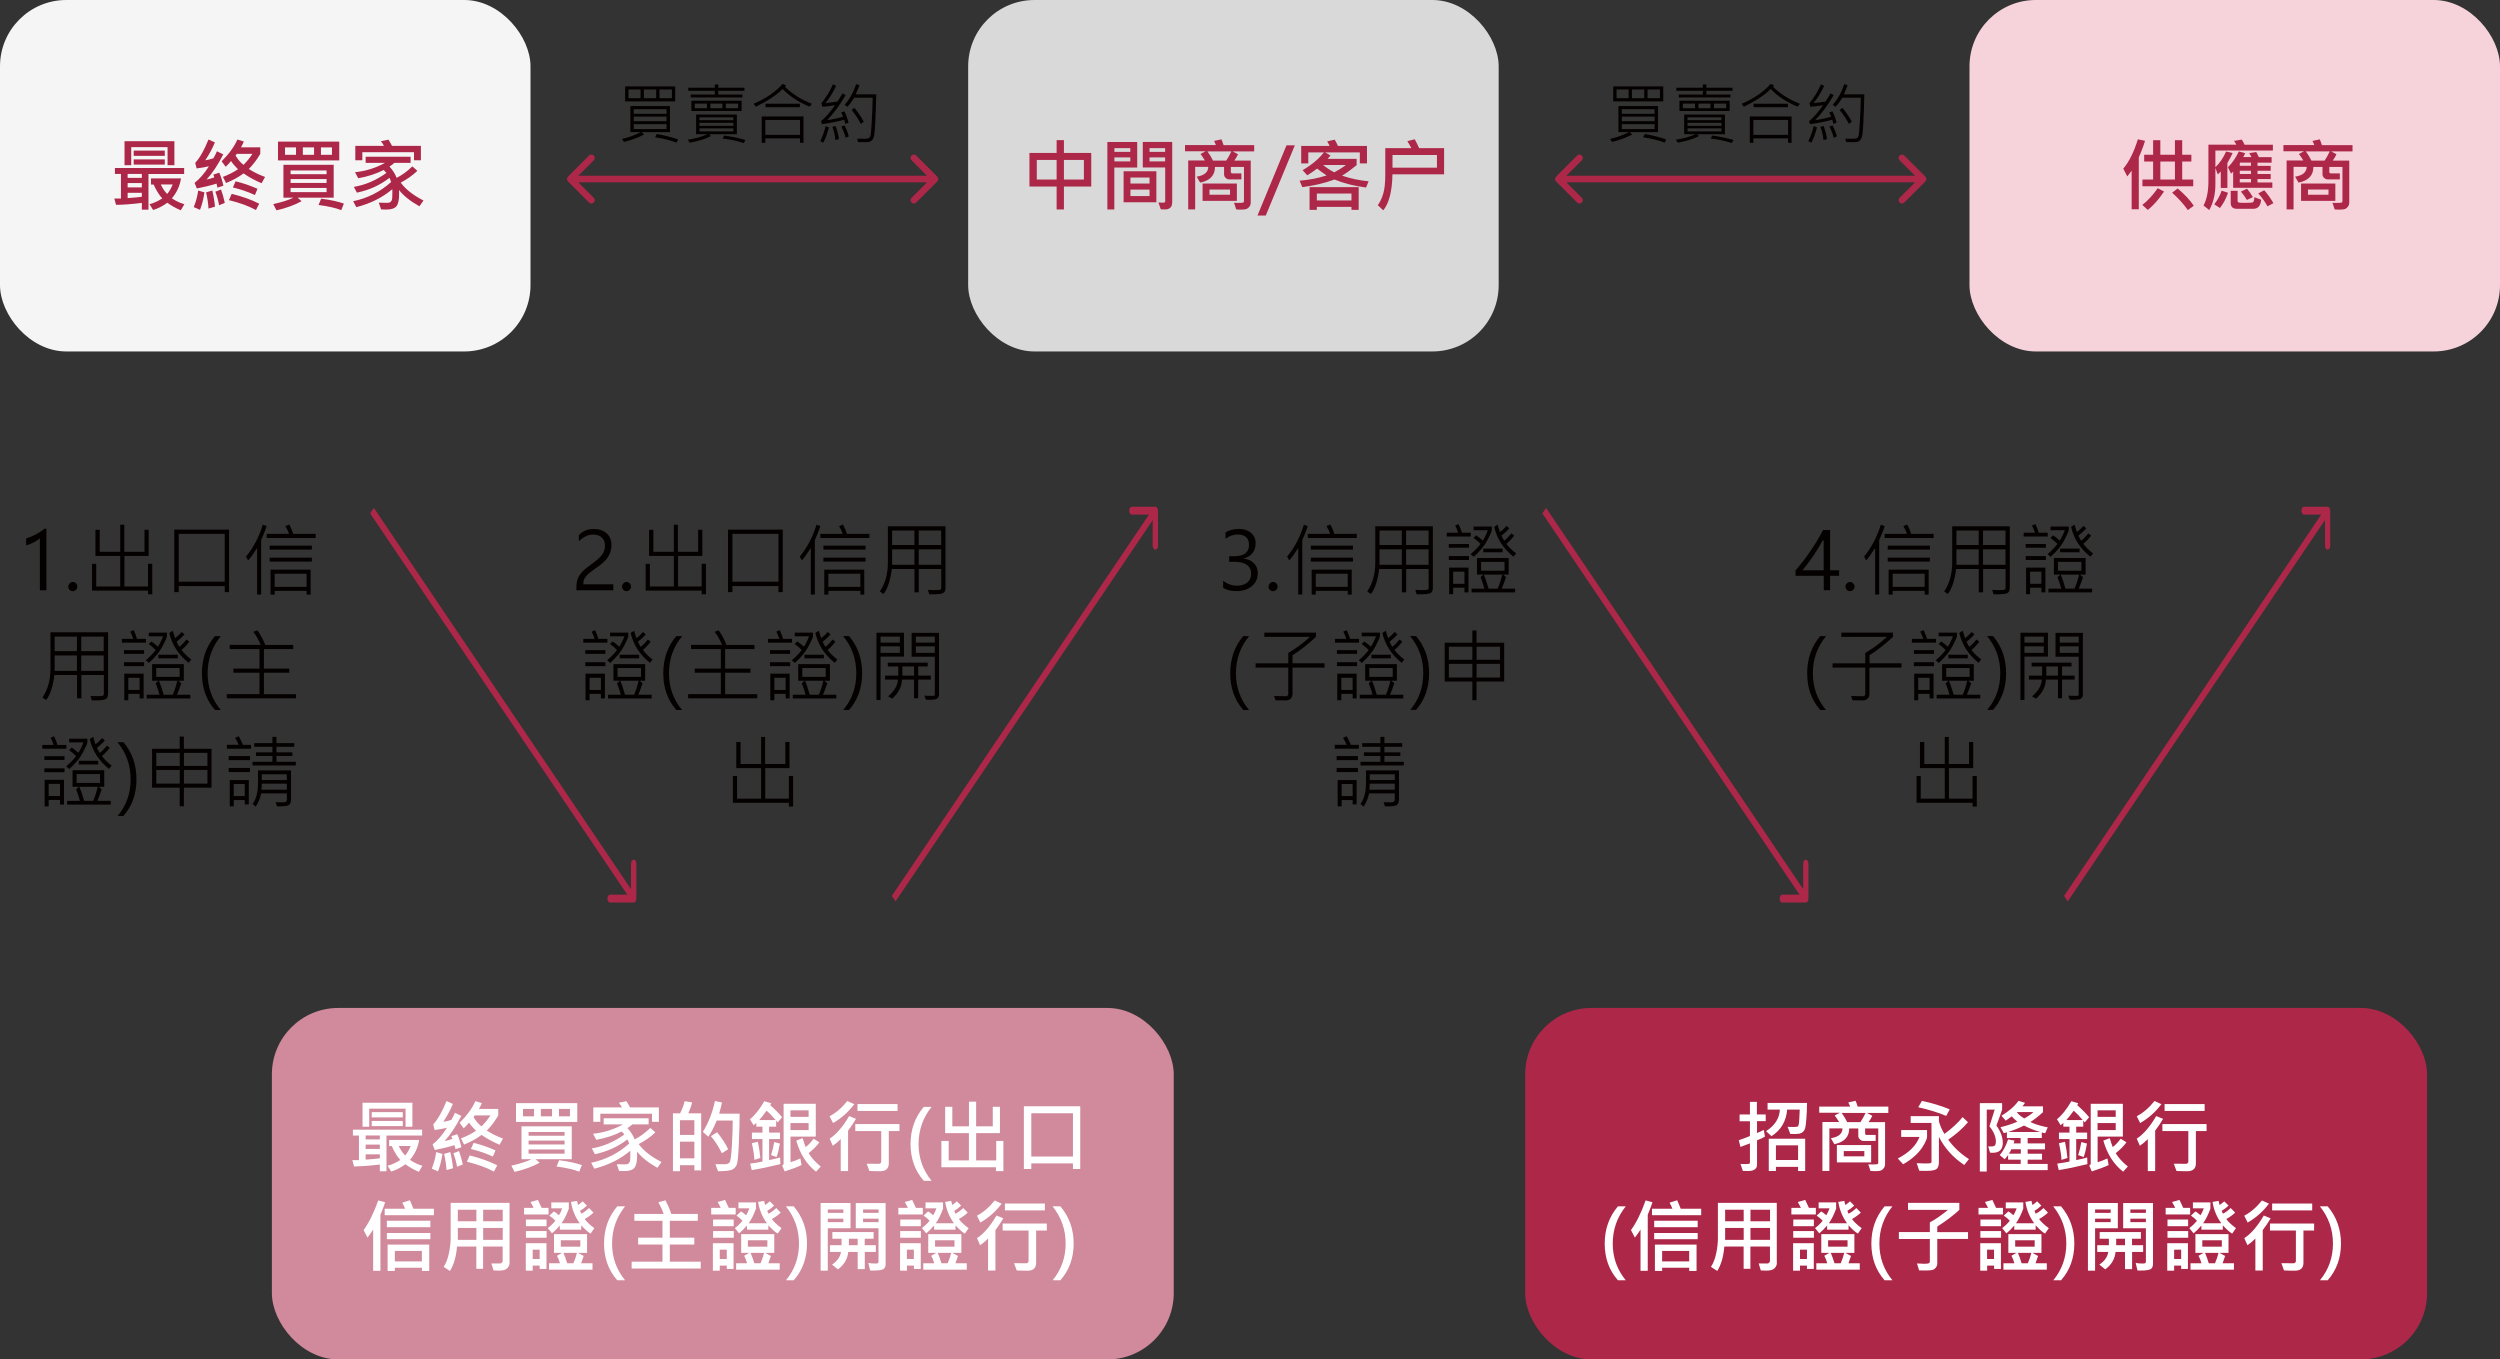 <?xml version="1.0" encoding="UTF-8"?>
<svg id="_圖層_2" data-name="圖層 2" xmlns="http://www.w3.org/2000/svg" viewBox="0 0 377 205">
  <rect x="0" y="0" width="377" height="205" fill="#333333" stroke="none"/>
  <defs>
    <style>
      .cls-1 {
        fill: #d1899c;
      }

      .cls-1, .cls-2, .cls-3, .cls-4, .cls-5, .cls-6, .cls-7 {
        stroke-width: 0px;
      }

      .cls-2 {
        fill: #d9d9d9;
      }

      .cls-3 {
        fill: #ad2749;
      }

      .cls-4 {
        fill: #fff;
      }

      .cls-5 {
        fill: #f6d3db;
      }

      .cls-6 {
        fill: #f5f5f5;
      }

      .cls-7 {
        fill: #040000;
      }
    </style>
  </defs>
  <g id="_圖層_1-2" data-name="圖層 1">
    <rect class="cls-6" width="80" height="53" rx="10" ry="10"/>
    <path class="cls-3" d="M26.3,24.91h-1.03v-2.72h-5.48v2.72h-1.01v-3.62h7.52v3.62ZM24.85,23.5h-4.69v-.79h4.69v.79ZM24.85,24.82h-4.69v-.78h4.69v.78ZM27.76,26.24h-5.37v5.38h-1v-1.02c-1.59.19-2.89.29-3.89.29l-.26-.95h1v-3.71h-.91v-.89h10.44v.89ZM21.39,26.82v-.59h-2.14v.59h2.14ZM21.39,28.26v-.65h-2.14v.65h2.14ZM21.39,29.67v-.6h-2.14v.8c1.04-.07,1.75-.13,2.14-.2ZM27.81,30.78l-.55.93c-.82-.35-1.49-.73-2.02-1.14-.67.49-1.38.86-2.15,1.1l-.54-.88c.61-.15,1.25-.44,1.92-.87-.48-.52-.91-1.21-1.3-2.09h-.4v-.93h4.52c-.15,1.08-.6,2.09-1.37,3.01.58.39,1.2.69,1.87.88ZM26.04,27.82h-1.79c.24.54.56,1.02.96,1.43.33-.39.61-.87.83-1.43ZM39.97,26.68l-.52.95c-.96-.4-1.87-.89-2.72-1.48-.77.57-1.65,1.05-2.64,1.45l-.47-.93c.82-.3,1.58-.69,2.27-1.15-.46-.45-.81-.86-1.05-1.24-.19.25-.46.54-.8.87l-.62-.83c1.12-1.11,1.91-2.21,2.38-3.28l.97.3c-.15.35-.29.64-.43.88h2.91v.98c-.51.88-1.09,1.64-1.73,2.28.78.5,1.6.9,2.45,1.2ZM38.07,23.2h-2.36c-.08.12-.15.2-.19.25.35.6.75,1.07,1.2,1.41.46-.45.92-1,1.35-1.66ZM33.69,28l-.89.3c-.04-.2-.09-.4-.15-.61-.86.27-1.85.51-2.96.73l-.35-.84c.75-.58,1.48-1.41,2.17-2.51-.57.14-1.19.25-1.86.33l-.21-.84c.69-.75,1.36-1.92,2-3.52l.96.43c-.3.79-.78,1.69-1.44,2.7.39-.06.8-.15,1.21-.29.23-.37.41-.73.54-1.07l.96.47c-.82,1.61-1.66,2.87-2.52,3.79.34-.06.73-.17,1.16-.32-.03-.16-.08-.3-.14-.42l.9-.29c.26.59.46,1.25.62,1.96ZM38.83,28.47l-.39.94c-1.06-.49-2.17-.87-3.32-1.14l.41-.93c1.08.26,2.18.64,3.3,1.13ZM33.9,30.6l-.87.35c-.09-.62-.28-1.3-.55-2.04l.85-.33c.21.55.4,1.23.57,2.02ZM32.41,31.17l-.97.28c-.03-.69-.15-1.5-.36-2.44l.93-.28c.21.85.34,1.66.41,2.44ZM30.83,29.01c-.15,1-.37,1.88-.67,2.63l-.94-.41c.31-.76.54-1.59.67-2.5l.93.28ZM39.09,30.72l-.49.95c-1.12-.61-2.48-1.1-4.08-1.49l.42-.95c1.61.4,2.99.89,4.15,1.49ZM51.16,24.19h-9.24v-2.84h9.24v2.84ZM50.06,23.34v-1.11h-1.66v1.11h1.66ZM47.36,23.34v-1.11h-1.69v1.11h1.69ZM44.64,23.34v-1.11h-1.66v1.11h1.66ZM50.31,29.81h-5.43l.6.53c-1.08.59-2.34,1.05-3.79,1.38l-.48-.94c1.32-.3,2.34-.62,3.05-.97h-1.52v-4.96h7.58v4.96ZM49.25,26.27v-.56h-5.43v.56h5.43ZM49.25,27.59v-.59h-5.43v.59h5.43ZM49.25,28.97v-.63h-5.43v.63h5.43ZM51.85,30.71l-.39.98c-.78-.32-1.92-.58-3.42-.78l.39-.95c1.41.18,2.55.43,3.43.74ZM63.47,24.17h-1.04v-1.22h-7.79v1.22h-1.06v-2.17h4.32c-.1-.21-.25-.44-.46-.71l1.14-.23c.19.3.37.61.54.94h4.35v2.17ZM63.86,30.24l-.61.87c-1.39-.78-2.41-1.6-3.08-2.46.01.16.02.35.02.56,0,.92-.13,1.54-.4,1.88-.27.34-.78.51-1.54.51-.2,0-.46,0-.78-.02l-.35-1.02c.55.02.94.03,1.18.03.29,0,.48-.04.57-.12.09-.08.17-.18.22-.3.05-.12.08-.49.08-1.1,0-.2,0-.38-.01-.54-1.5,1.27-3.31,2.17-5.43,2.71l-.47-.9c2.18-.45,4.09-1.42,5.72-2.89-.07-.23-.15-.44-.25-.63-1.43,1.11-3.07,1.85-4.91,2.23l-.46-.87c1.73-.29,3.36-.99,4.91-2.1-.02-.03-.16-.18-.41-.45-1.1.57-2.38.99-3.84,1.25l-.48-.91c1.63-.17,3.13-.64,4.51-1.41h-2.91v-.93h6.78v.93h-2.46c-.2.2-.44.38-.73.55.5.55.86,1.12,1.08,1.71.82-.41,1.61-.99,2.37-1.73l.76.67c-.71.68-1.55,1.27-2.51,1.78.74,1.01,1.89,1.91,3.44,2.7Z"/>
    <rect class="cls-2" x="146" width="80" height="53" rx="10" ry="10"/>
    <path class="cls-3" d="M164.56,28.13h-4.12v3.46h-1.1v-3.46h-4.1v-5.07h4.1v-1.93h1.1v1.93h4.12v5.07ZM163.45,27.07v-2.95h-3.01v2.95h3.01ZM159.34,27.07v-2.95h-2.99v2.95h2.99ZM176.76,30.54c0,.36-.1.63-.29.79-.2.17-.43.25-.7.25-.34,0-.58,0-.72-.01l-.36-1.03c.25.01.45.02.6.02.19,0,.3-.01.35-.04.05-.03.07-.08.07-.15v-5.12h-3.38v-3.85h4.44v9.13ZM175.7,22.9v-.56h-2.35v.56h2.35ZM175.7,24.34v-.6h-2.35v.6h2.35ZM171.49,25.26h-3.45v6.33h-1.05v-10.18h4.5v3.85ZM170.45,22.9v-.56h-2.4v.56h2.4ZM170.45,24.34v-.6h-2.4v.6h2.4ZM174.38,30.5h-4.94v-4.67h4.94v4.67ZM173.35,27.68v-.91h-2.88v.91h2.88ZM173.35,29.57v-.98h-2.88v.98h2.88ZM189.12,22.83h-3.23l.8.43c-.12.29-.31.61-.56.96h2.48v6.32c0,.23-.06.44-.19.61-.13.18-.28.3-.44.36-.17.07-.44.1-.82.1-.2,0-.45,0-.74-.03l-.33-1c.2.01.39.02.56.02.47,0,.74-.02.82-.05.08-.04.12-.11.12-.22v-5.16h-1.98v.79s.02.08.06.12.08.07.12.07h1.41v.9h-1.87c-.18,0-.35-.08-.51-.23-.16-.16-.23-.33-.23-.51v-1.14h-1.37c0,1.28-.75,2.07-2.24,2.37l-.52-.9c1.16-.18,1.74-.68,1.75-1.48h-1.98v6.42h-1.05v-7.38h2.52c-.28-.45-.5-.78-.67-.98l.78-.41h-3.11v-.93h4.66c-.05-.15-.15-.36-.27-.63l1.1-.24c.1.22.21.51.32.87h4.62v.93ZM185.69,22.83h-3.61c.33.45.61.91.84,1.39h1.99c.22-.3.48-.77.78-1.39ZM186.52,30.29h-5.17v-2.61h5.17v2.61ZM185.49,29.37v-.79h-3.1v.79h3.1ZM195.26,21.92l-4.38,10.58h-1.25l4.37-10.58h1.27ZM206.39,27.33l-.39.95c-1.76-.23-3.35-.63-4.76-1.21-1.48.55-3.1.93-4.85,1.15l-.41-.97c1.42-.12,2.78-.38,4.07-.79-.7-.48-1.17-.83-1.42-1.04-.51.38-1,.72-1.49,1.02l-.71-.78c1.35-.78,2.42-1.67,3.22-2.68h-2.36v1.66h-1.07v-2.63h4.28c-.02-.09-.14-.31-.36-.69l1.13-.26c.12.18.29.49.49.95h4.38v2.63h-1.08v-1.66h-5.24l.82.46c-.12.16-.27.34-.43.52h4.37v.94c-.78.64-1.51,1.18-2.2,1.59,1.29.44,2.62.72,4.01.85ZM202.96,24.88h-3.43c.5.42,1.06.79,1.68,1.11.71-.38,1.29-.75,1.75-1.11ZM204.89,31.65h-1.09v-.45h-5.22v.45h-1.1v-3.43h7.41v3.43ZM203.8,30.23v-1.05h-5.22v1.05h5.22ZM217.75,26.29h-7.77c-.04,2.52-.5,4.33-1.38,5.43l-.83-.78c.34-.46.62-1.04.82-1.73.21-.69.31-1.67.31-2.94v-3.93h3.93c-.17-.33-.37-.68-.6-1.05l1.11-.29c.15.25.37.69.67,1.34h3.76v3.95ZM216.69,25.28v-1.91h-6.7v1.91h6.7Z"/>
    <rect class="cls-5" x="297" width="80" height="53" rx="10" ry="10"/>
    <path class="cls-3" d="M323.47,21.24c-.13.45-.32.99-.57,1.61l-.37.88v7.83h-1.08v-5.81c-.18.25-.4.53-.66.85l-.6-1.17c.87-1.02,1.6-2.49,2.2-4.42l1.08.22ZM330.74,28.09h-7.66v-1.02h1.61v-2.71h-1.35v-1.03h1.35v-2.19h1.09v2.19h2.2v-2.19h1.1v2.19h1.38v1.03h-1.38v2.71h1.66v1.02ZM327.98,27.07v-2.71h-2.2v2.71h2.2ZM326.33,28.89c-.77,1.16-1.59,2.09-2.44,2.77l-.83-.76c.78-.59,1.56-1.43,2.33-2.52l.94.5ZM330.83,31.02l-.9.66c-.66-.93-1.45-1.8-2.37-2.62l.83-.64c1.05.88,1.86,1.75,2.43,2.6ZM342.77,22.7h-8.69v2.51c.62-.57,1.17-1.36,1.62-2.36l.99.22c-.24.51-.51,1.02-.8,1.51v3.76h-1v-2.47l-.45.43-.36-.98v2.53c0,1.43-.31,2.7-.92,3.83l-.87-.69c.5-.95.74-2.16.74-3.65v-5.52h4.21c-.07-.14-.18-.34-.35-.57l1.17-.2c.18.27.32.53.42.78h4.27v.88ZM342.67,28.32h-5.91v-2.43c-.08.08-.19.17-.33.29l-.45-.96c.68-.68,1.22-1.48,1.63-2.38l.96.25c-.09.21-.18.42-.29.6h1.24c-.1-.21-.22-.42-.35-.6l1.07-.16c.13.22.26.47.39.77h1.93v.83h-2.13v.48h1.99v.74h-1.99v.49h1.99v.76h-1.99v.52h2.24v.81ZM339.45,25v-.48h-1.63l-.06.08v.4h1.69ZM339.45,26.24v-.49h-1.69v.49h1.69ZM339.45,27.51v-.52h-1.69v.52h1.69ZM339.74,29.73l-.91.42c-.23-.4-.52-.82-.9-1.26l.92-.43c.33.39.63.81.89,1.27ZM342.84,30.63l-.9.49c-.36-.66-.82-1.32-1.39-1.96l.89-.47c.43.45.89,1.1,1.4,1.95ZM335.99,29.07c-.29.84-.69,1.61-1.22,2.3l-.86-.56c.53-.69.9-1.38,1.11-2.06l.97.32ZM340.98,30.1c-.07.93-.47,1.39-1.19,1.39h-2.43c-.64.01-.97-.29-.97-.89v-1.83h1.04v1.54c0,.1.04.17.13.22.09.04.4.06.9.06.78,0,1.21-.03,1.28-.09s.13-.16.16-.31c.04-.15.06-.3.06-.45l1,.37ZM354.77,22.83h-3.23l.8.43c-.12.29-.31.61-.56.96h2.49v6.32c0,.23-.07.44-.19.61-.13.18-.28.3-.45.36-.16.07-.44.1-.82.1-.2,0-.45,0-.74-.03l-.33-1c.2.01.39.02.56.02.47,0,.74-.02.82-.05.08-.04.12-.11.12-.22v-5.16h-1.98v.79s.02.08.06.12.08.07.12.07h1.41v.9h-1.87c-.18,0-.35-.08-.51-.23-.16-.16-.24-.33-.24-.51v-1.14h-1.37c0,1.28-.75,2.07-2.24,2.37l-.52-.9c1.16-.18,1.74-.68,1.75-1.48h-1.98v6.42h-1.05v-7.38h2.52c-.28-.45-.5-.78-.67-.98l.78-.41h-3.11v-.93h4.66c-.05-.15-.15-.36-.28-.63l1.1-.24c.1.22.21.51.32.87h4.62v.93ZM351.33,22.83h-3.61c.33.45.61.91.84,1.39h1.99c.22-.3.48-.77.78-1.39ZM352.17,30.29h-5.17v-2.61h5.17v2.61ZM351.14,29.37v-.79h-3.1v.79h3.1Z"/>
    <path class="cls-7" d="M101.82,15.29h-7.55v-2.26h7.55v2.26ZM101.32,14.81v-1.32h-1.87v1.32h1.87ZM98.95,14.81v-1.32h-1.85v1.32h1.85ZM96.59,14.81v-1.32h-1.81v1.32h1.81ZM101.03,19.93h-4.25l.34.37c-1.02.51-2.03.88-3.03,1.1l-.29-.45c.89-.19,1.83-.53,2.84-1.02h-1.58v-3.93h5.97v3.93ZM100.51,17.16v-.69h-4.94v.69h4.94ZM100.51,18.28v-.7h-4.94v.7h4.94ZM100.51,19.46v-.74h-4.94v.74h4.94ZM102.26,21.02l-.22.49c-.89-.34-1.97-.61-3.26-.81l.26-.5c1.12.2,2.2.47,3.22.82ZM112.27,13.69h-3.95v.57h3.63v.44h-7.79v-.44h3.63v-.57h-4v-.46h4v-.49h.53v.49h3.95v.46ZM111.83,16.74h-7.57v-1.55h7.57v1.55ZM111.31,16.32v-.7h-1.85v.7h1.85ZM108.94,16.32v-.7h-1.81v.7h1.81ZM106.61,16.32v-.7h-1.84v.7h1.84ZM111.12,20.24h-4.2l.31.27c-.8.43-1.87.76-3.21,1.01l-.31-.45c1.21-.2,2.2-.47,2.96-.83h-1.7v-2.97h6.15v2.97ZM110.59,18.13v-.44h-5.11v.44h5.11ZM110.59,18.98v-.46h-5.11v.46h5.11ZM110.59,19.81v-.45h-5.11v.45h5.11ZM112.41,21.11l-.25.45c-1.22-.36-2.28-.58-3.18-.66l.21-.45c1.05.11,2.12.34,3.22.66ZM122.43,15.65l-.34.44c-1.68-.7-3.04-1.59-4.07-2.67-.9.91-2.25,1.8-4.05,2.68l-.33-.45c1.82-.77,3.28-1.77,4.37-2.99l.51.2c-.03.07-.07.15-.15.22,1.04,1.05,2.4,1.91,4.06,2.57ZM120.62,16.17h-5.18v-.53h5.18v.53ZM121.17,21.53h-.53v-.66h-5.23v.66h-.54v-3.97h6.3v3.97ZM120.64,20.34v-2.25h-5.23v2.25h5.23ZM132.14,14.23c-.09,3.65-.2,5.77-.35,6.34-.14.58-.5.86-1.06.86h-1.32l-.16-.51c1.01.02,1.57,0,1.7-.06.13-.06.23-.16.29-.3.07-.14.14-.84.21-2.09.08-1.26.13-2.5.15-3.73h-2.8c-.33.56-.67,1.02-1.03,1.37l-.4-.32c.74-.81,1.32-1.84,1.74-3.1l.5.15c-.15.44-.34.9-.56,1.38h3.07ZM127.96,18.51l-.49.17c-.03-.19-.09-.4-.17-.63-.83.25-1.94.47-3.34.68l-.16-.44c.68-.57,1.39-1.38,2.12-2.42-.68.12-1.32.19-1.9.23l-.16-.53c.72-.86,1.3-1.82,1.74-2.86l.49.25c-.51,1.05-1.05,1.92-1.61,2.58.6-.05,1.2-.13,1.82-.23.31-.48.56-.89.75-1.22l.48.25c-.97,1.63-1.91,2.89-2.81,3.78.94-.14,1.74-.31,2.41-.53-.07-.21-.17-.42-.29-.63l.49-.17c.29.57.5,1.15.63,1.72ZM130.26,18.36l-.45.32c-.36-.72-.83-1.42-1.39-2.1l.43-.32c.57.71,1.04,1.41,1.41,2.1ZM128,20.57l-.48.2c-.1-.45-.31-1.01-.65-1.69l.49-.16c.29.56.5,1.11.64,1.65ZM126.52,20.96l-.54.17c-.03-.54-.18-1.21-.45-2l.47-.14c.26.72.43,1.38.52,1.97ZM125.01,19.21c-.29,1.04-.58,1.8-.85,2.3l-.47-.22c.35-.71.62-1.47.81-2.28l.51.2Z"/>
    <path class="cls-3" d="M85.65,26.65c-.2.2-.2.51,0,.71l3.18,3.18c.2.2.51.2.71,0,.2-.2.2-.51,0-.71l-2.83-2.83,2.83-2.83c.2-.2.2-.51,0-.71-.2-.2-.51-.2-.71,0l-3.18,3.18ZM141.35,27.35c.19-.2.19-.51,0-.71l-3.18-3.18c-.2-.2-.51-.2-.71,0-.2.2-.2.51,0,.71l2.83,2.83-2.83,2.83c-.2.2-.2.51,0,.71.2.2.51.2.71,0l3.18-3.18ZM86,27.5h55v-1h-55v1Z"/>
    <path class="cls-7" d="M250.82,15.29h-7.55v-2.26h7.55v2.26ZM250.32,14.81v-1.32h-1.87v1.32h1.87ZM247.95,14.81v-1.32h-1.85v1.32h1.85ZM245.59,14.81v-1.32h-1.81v1.32h1.81ZM250.03,19.93h-4.25l.34.37c-1.02.51-2.03.88-3.03,1.1l-.29-.45c.89-.19,1.83-.53,2.84-1.02h-1.58v-3.93h5.97v3.93ZM249.51,17.16v-.69h-4.94v.69h4.94ZM249.51,18.28v-.7h-4.94v.7h4.94ZM249.51,19.46v-.74h-4.94v.74h4.94ZM251.26,21.02l-.22.49c-.89-.34-1.97-.61-3.26-.81l.26-.5c1.12.2,2.2.47,3.22.82ZM261.27,13.69h-3.95v.57h3.63v.44h-7.79v-.44h3.63v-.57h-4v-.46h4v-.49h.53v.49h3.95v.46ZM260.83,16.74h-7.57v-1.55h7.57v1.55ZM260.31,16.32v-.7h-1.85v.7h1.85ZM257.94,16.32v-.7h-1.81v.7h1.81ZM255.61,16.32v-.7h-1.84v.7h1.84ZM260.12,20.24h-4.2l.31.27c-.81.43-1.87.76-3.21,1.01l-.31-.45c1.21-.2,2.2-.47,2.96-.83h-1.7v-2.97h6.15v2.97ZM259.59,18.13v-.44h-5.11v.44h5.11ZM259.59,18.98v-.46h-5.11v.46h5.11ZM259.59,19.81v-.45h-5.11v.45h5.11ZM261.41,21.11l-.25.45c-1.22-.36-2.28-.58-3.18-.66l.21-.45c1.05.11,2.12.34,3.22.66ZM271.43,15.65l-.34.44c-1.68-.7-3.04-1.59-4.07-2.67-.9.91-2.25,1.8-4.05,2.68l-.33-.45c1.82-.77,3.28-1.77,4.37-2.99l.51.2c-.03.07-.08.15-.15.22,1.04,1.05,2.4,1.91,4.06,2.57ZM269.62,16.17h-5.18v-.53h5.18v.53ZM270.17,21.53h-.53v-.66h-5.23v.66h-.54v-3.97h6.3v3.97ZM269.64,20.34v-2.25h-5.23v2.25h5.23ZM281.14,14.23c-.08,3.65-.2,5.77-.35,6.34-.14.58-.49.86-1.05.86h-1.32l-.16-.51c1.01.02,1.57,0,1.7-.06.13-.06.23-.16.29-.3.06-.14.14-.84.21-2.09.08-1.26.13-2.5.15-3.73h-2.8c-.33.56-.67,1.02-1.03,1.37l-.4-.32c.74-.81,1.32-1.84,1.74-3.1l.5.15c-.15.44-.34.9-.56,1.38h3.07ZM276.96,18.51l-.49.17c-.03-.19-.09-.4-.17-.63-.83.25-1.94.47-3.34.68l-.16-.44c.68-.57,1.39-1.38,2.12-2.42-.68.12-1.32.19-1.9.23l-.16-.53c.72-.86,1.3-1.82,1.74-2.86l.49.25c-.51,1.05-1.05,1.92-1.61,2.58.6-.05,1.2-.13,1.82-.23.31-.48.56-.89.75-1.22l.48.25c-.97,1.63-1.91,2.89-2.81,3.78.94-.14,1.74-.31,2.41-.53-.07-.21-.17-.42-.29-.63l.49-.17c.29.57.5,1.15.63,1.72ZM279.26,18.36l-.45.32c-.36-.72-.83-1.42-1.39-2.1l.43-.32c.57.71,1.04,1.41,1.41,2.1ZM277,20.57l-.48.2c-.1-.45-.31-1.01-.65-1.69l.49-.16c.29.56.5,1.11.64,1.65ZM275.52,20.96l-.54.17c-.03-.54-.18-1.21-.45-2l.47-.14c.26.72.44,1.38.52,1.97ZM274.01,19.21c-.29,1.04-.58,1.8-.85,2.3l-.47-.22c.35-.71.62-1.47.81-2.28l.51.2Z"/>
    <path class="cls-3" d="M234.65,26.65c-.19.2-.19.51,0,.71l3.18,3.18c.2.2.51.2.71,0,.2-.2.2-.51,0-.71l-2.83-2.83,2.83-2.83c.2-.2.2-.51,0-.71-.2-.2-.51-.2-.71,0l-3.18,3.18ZM290.35,27.35c.2-.2.2-.51,0-.71l-3.18-3.18c-.2-.2-.51-.2-.71,0-.19.2-.19.51,0,.71l2.83,2.83-2.83,2.83c-.19.2-.19.51,0,.71.2.2.51.2.71,0l3.18-3.18ZM235,27.5h55v-1h-55v1Z"/>
    <rect class="cls-3" x="230" y="152" width="136" height="53" rx="10" ry="10"/>
    <path class="cls-4" d="M266.29,169.07h-1.33v1.79c.31-.12.65-.28,1.02-.47l.17,1.02c-.3.17-.7.36-1.19.55v3.65c0,.65-.45.98-1.36.98-.21,0-.48,0-.78-.02l-.35-1.05c.21.01.43.02.64.02.4,0,.63-.02.69-.05.06-.04.09-.11.09-.22v-2.85c-.3.12-.78.31-1.43.54l-.25-1.02c.54-.18,1.1-.38,1.68-.63v-2.22h-1.56v-1.03h1.56v-1.9h1.05v1.9h1.33v1.03ZM272.5,166.33c0,.82-.04,1.6-.1,2.36-.05.76-.12,1.25-.19,1.47-.07.22-.18.4-.32.53-.15.13-.33.22-.56.27-.23.05-.68.06-1.35.04l-.41-1.07c.34.02.61.02.81.02.39,0,.62-.02.71-.07s.15-.2.19-.46c.04-.26.07-.96.12-2.09h-1.9c-.13,1.74-.92,3.08-2.36,4.01l-.82-.76c1.31-.83,2.01-1.91,2.09-3.25h-1.86v-1.01h5.96ZM272.22,176.59h-1.07v-.63h-3.34v.63h-1.08v-4.87h5.49v4.87ZM271.15,174.93v-2.21h-3.34v2.21h3.34ZM284.77,167.83h-3.23l.8.43c-.12.29-.31.61-.56.96h2.49v6.32c0,.23-.07.44-.19.61-.13.18-.28.3-.45.36-.16.07-.44.1-.82.1-.2,0-.45-.01-.74-.03l-.33-1c.2.01.39.02.56.02.47,0,.74-.02.82-.05.08-.04.12-.11.12-.22v-5.16h-1.98v.79s.02.08.06.12c.04.05.08.07.12.07h1.41v.9h-1.87c-.18,0-.35-.08-.51-.23-.16-.16-.24-.33-.24-.51v-1.14h-1.37c0,1.28-.75,2.07-2.24,2.37l-.52-.9c1.16-.18,1.74-.68,1.75-1.48h-1.98v6.42h-1.05v-7.38h2.52c-.28-.45-.5-.78-.67-.99l.78-.41h-3.11v-.93h4.66c-.05-.15-.15-.36-.28-.63l1.1-.24c.1.22.21.51.32.87h4.62v.93ZM281.33,167.83h-3.61c.33.45.61.91.84,1.39h1.99c.22-.3.48-.77.78-1.39ZM282.17,175.29h-5.17v-2.61h5.17v2.61ZM281.14,174.37v-.79h-3.1v.79h3.1ZM294.02,167.3l-.53.98c-1.19-.51-2.6-.94-4.22-1.31l.56-.96c1.5.32,2.9.75,4.19,1.28ZM296.91,174.8l-.7.88c-1.69-1.12-2.96-2.54-3.82-4.24v3.73c0,.59-.13.97-.39,1.14-.26.18-.78.26-1.55.26-.28,0-.62,0-1.03-.02l-.38-1.14c.48.02.89.04,1.22.04.52,0,.81-.02.89-.05.08-.04.12-.11.12-.22v-5.84h-3.14v-1.03h4.26v.78c.16.62.43,1.26.83,1.91,1.17-.86,2.08-1.71,2.74-2.54l.81.77c-.73.88-1.73,1.76-2.98,2.64.83,1.14,1.86,2.11,3.11,2.91ZM290.6,171.45c0,.2-.15.59-.46,1.15-.31.57-.73,1.1-1.27,1.61-.54.51-1.17.96-1.88,1.36l-.8-.87c1.69-.87,2.78-1.96,3.27-3.25h-2.76v-1.04h3.9v1.04ZM308.81,169.98l-.39.91c-.1-.02-.27-.06-.52-.11v.83h-2.13v.81h2.62v.9h-2.62v.66h2.17v.9h-2.17v.64h3.02v.94h-7.19v-.94h3.12v-.64h-1.9v-.69c-.05.09-.22.29-.52.62l-.74-.62c.52-.6.94-1.39,1.26-2.37l.96.18s-.05.18-.12.42h1.05v-.81h-2.07v-.87c-.16.08-.31.12-.47.13l-.5-.88c.93-.23,1.78-.51,2.55-.84-.37-.31-.65-.57-.85-.8-.15.12-.45.33-.9.64l-.65-.74c1.1-.66,1.96-1.4,2.57-2.24l.98.29c-.11.18-.23.36-.38.53h3.09v.89c-.68.62-1.31,1.11-1.9,1.48.7.34,1.57.61,2.6.8ZM306.65,167.7h-2.41l-.09.05c.29.34.66.65,1.11.91.53-.28.99-.6,1.39-.96ZM307.68,170.71c-.89-.25-1.71-.58-2.46-.98-.63.33-1.43.66-2.39.98h4.85ZM304.74,173.97v-.66h-1.43c-.1.25-.22.47-.36.66h1.79ZM301.06,169.73c.64.9.96,1.77.96,2.61,0,1-.51,1.5-1.52,1.5-.09,0-.23,0-.4-.02l-.28-.95c.15.01.26.02.36.02.34,0,.56-.05.65-.16.1-.11.15-.3.15-.56,0-.74-.32-1.51-.97-2.32.29-.88.55-1.72.79-2.52h-1.2v9.34h-1.04v-10.32h3.36v.98c-.21.64-.5,1.44-.86,2.4ZM315.04,168.48l-.66.79c-.05-.07-.12-.16-.23-.29v.92h-1.06v.9h1.65v.97h-1.65v3.17c.71-.14,1.26-.27,1.66-.4l.03,1.01c-1.66.41-3.1.71-4.32.9l-.23-.98c.62-.07,1.23-.18,1.85-.31v-3.39h-1.59v-.97h1.59v-.9h-.93v-.57c-.1.11-.24.23-.41.35l-.55-.9c.75-.6,1.47-1.51,2.17-2.72l1.03.31c-.02.09-.07.19-.15.28.76.67,1.36,1.28,1.8,1.83ZM314.08,168.91c-.47-.57-.92-1.04-1.36-1.42-.46.63-.83,1.11-1.12,1.42h2.48ZM320.12,171.4h-3.8v3.86c.46-.13.95-.32,1.48-.57l.18,1c-.65.31-1.5.63-2.54.96l-.38-.89c.14-.07.22-.18.22-.31v-9h4.85v4.96ZM319.05,168.42v-.98h-2.74v.98h2.74ZM319.05,170.41v-1.05h-2.74v1.05h2.74ZM320.88,175.91l-.71.78c-1.4-1.08-2.4-2.64-2.99-4.69l.97-.36c.16.54.31.99.45,1.34.37-.27.77-.69,1.2-1.26l.87.54c-.39.55-.93,1.09-1.62,1.64.44.72,1.05,1.39,1.83,2.01ZM311.77,174.62l-.9.29c-.02-.64-.15-1.48-.38-2.51l.91-.22c.18.85.3,1.66.37,2.43ZM314.72,172.45c-.14.83-.31,1.51-.5,2.03l-.83-.29c.22-.71.38-1.37.47-1.97l.86.23ZM325.94,166.51c-.88,1.17-1.94,2.12-3.21,2.85l-.51-1.03c.95-.5,1.85-1.26,2.68-2.3l1.04.48ZM332.46,167.53h-6.04v-1.04h6.04v1.04ZM326.19,168.73c-.37.63-.77,1.22-1.19,1.77v6.1h-1.11v-4.82c-.43.43-.83.76-1.2,1l-.47-1.07c1.01-.66,2-1.8,2.94-3.41l1.03.42ZM332.76,170.56h-1.62v4.86c0,.8-.43,1.2-1.3,1.2-.56,0-1.1-.01-1.63-.04l-.4-1.09c.33,0,.96.01,1.86.01.08,0,.15-.03.22-.09.08-.07.11-.15.11-.24v-4.61h-3.91v-1.05h6.66v1.05ZM243.98,193.06c-1.33-1.5-1.99-3.34-1.99-5.53s.66-4.03,1.99-5.61h1.18c-1.3,1.63-1.96,3.5-1.96,5.6s.65,3.94,1.96,5.54h-1.18ZM256.54,183.25h-7.42v-.97h3.08c-.09-.26-.24-.57-.43-.92l1.15-.36c.25.56.42.99.53,1.28h3.09v.97ZM249.18,181.31c-.06.24-.2.61-.4,1.12l-.3.76v8.45h-1.09v-6.22c-.25.4-.53.81-.85,1.21l-.59-1.13c.8-1.1,1.54-2.59,2.21-4.48l1.02.27ZM256.01,185.06h-6.56v-.97h6.56v.97ZM256.01,186.87h-6.56v-.93h6.56v.93ZM255.83,191.66h-1.1v-.49h-4.08v.49h-1.09v-3.97h6.28v3.97ZM254.73,190.22v-1.58h-4.08v1.58h4.08ZM267.96,190.4c0,.33-.12.61-.35.85-.23.24-.65.36-1.24.36-.27,0-.55-.01-.84-.03l-.32-1.05h1.34c.09-.01.18-.05.25-.13.07-.08.11-.17.11-.26v-2.16h-2.95v3.36h-1.02v-3.36h-2.91c-.13,1.54-.49,2.77-1.07,3.68l-.95-.62c.34-.5.6-1.16.78-1.98.18-.82.27-1.61.27-2.36v-5.31h8.88v9.01ZM266.92,184.17v-1.74h-2.95v1.74h2.95ZM262.95,184.17v-1.74h-2.8v1.74h2.8ZM266.92,186.97v-1.8h-2.95v1.8h2.95ZM262.95,186.97v-1.8h-2.8v1.8h2.8ZM273.84,183.14h-3.7v-.99h1.44c-.06-.13-.22-.43-.47-.89l1.12-.31c.14.27.32.67.56,1.2h1.04v.99ZM280.73,185.22l-.56.81c-.39-.23-.86-.65-1.41-1.25v.65h-3.23v-.62c-.39.46-.78.85-1.18,1.18l-.64-.79c.45-.34.83-.71,1.15-1.11-.28-.31-.58-.56-.91-.77l.69-.64c.21.12.46.31.76.58.18-.27.34-.62.49-1.04h-1.64v-.9h2.64v.95c-.33.9-.7,1.64-1.1,2.2h2.75c-.69-.93-1.13-2.01-1.33-3.22l.92-.16c.02.15.07.36.15.63.29-.21.53-.4.7-.56l.64.65c-.34.31-.68.58-1.04.79.05.11.11.25.18.42.31-.12.7-.41,1.18-.85l.67.69c-.34.34-.78.66-1.33.97.29.42.78.88,1.46,1.38ZM273.53,184.91h-3.1v-1h3.1v1ZM273.54,186.65h-3.12v-1h3.12v1ZM280.44,191.47h-6.54v-.97h1.65c-.11-.42-.26-.79-.45-1.13l.77-.44h-1.22v-2.82h4.99v2.82h-1.35l.84.47c-.13.41-.26.77-.38,1.1h1.7v.97ZM278.61,188v-.97h-2.93v.97h2.93ZM278.11,188.93h-2.03c.2.47.39.99.56,1.57h.94c.24-.55.41-1.07.53-1.57ZM273.52,191.36h-1.03v-.51h-1.05v.77h-1.04v-4.15h3.12v3.9ZM272.49,189.86v-1.41h-1.05v1.41h1.05ZM284.19,193.06c-1.32-1.5-1.99-3.34-1.99-5.53s.66-4.03,1.99-5.61h1.18c-1.3,1.63-1.96,3.5-1.96,5.6s.65,3.94,1.96,5.54h-1.18ZM296.78,186.83h-4.64v3.7c0,.25-.08.46-.23.64-.15.18-.31.29-.5.34-.18.05-.56.08-1.14.08-.29,0-.58,0-.87-.02l-.32-1.04c.47.03.84.05,1.1.05.36,0,.59-.03.69-.08.1-.05.15-.15.15-.31v-3.35h-4.67v-1.04h4.67v-1.46c.9-.49,1.81-1.12,2.73-1.89h-6.02v-1.06h7.74v1.06c-.92.85-2.03,1.69-3.33,2.52v.84h4.64v1.04ZM302.06,183.14h-3.7v-.99h1.44c-.06-.13-.21-.43-.47-.89l1.12-.31c.14.27.32.67.56,1.2h1.04v.99ZM308.95,185.22l-.56.81c-.39-.23-.86-.65-1.41-1.25v.65h-3.23v-.62c-.39.46-.78.85-1.18,1.18l-.64-.79c.45-.34.83-.71,1.15-1.11-.28-.31-.58-.56-.91-.77l.69-.64c.21.12.46.31.76.58.18-.27.34-.62.49-1.04h-1.64v-.9h2.64v.95c-.33.9-.7,1.64-1.1,2.2h2.75c-.69-.93-1.14-2.01-1.33-3.22l.92-.16c.02.15.07.36.15.63.29-.21.53-.4.7-.56l.64.65c-.34.31-.68.58-1.04.79.05.11.11.25.18.42.31-.12.71-.41,1.18-.85l.67.69c-.33.34-.78.66-1.33.97.29.42.78.88,1.46,1.38ZM301.75,184.91h-3.1v-1h3.1v1ZM301.76,186.65h-3.12v-1h3.12v1ZM308.66,191.47h-6.54v-.97h1.65c-.11-.42-.26-.79-.45-1.13l.77-.44h-1.23v-2.82h4.99v2.82h-1.35l.84.47c-.13.41-.26.77-.38,1.1h1.7v.97ZM306.83,188v-.97h-2.94v.97h2.94ZM306.33,188.93h-2.03c.2.47.39.99.56,1.57h.94c.24-.55.41-1.07.53-1.57ZM301.74,191.36h-1.03v-.51h-1.05v.77h-1.04v-4.15h3.12v3.9ZM300.7,189.86v-1.41h-1.05v1.41h1.05ZM309.64,193.06c1.31-1.59,1.96-3.44,1.96-5.54s-.66-3.96-1.97-5.6h1.18c1.33,1.58,2,3.45,2,5.61s-.67,4.03-2,5.53h-1.17ZM324.66,190.7c0,.27-.1.49-.29.65-.19.16-.73.25-1.61.25-.16,0-.31,0-.43-.01l-.27-1.15c.29.07.63.1,1.03.1.21,0,.35-.02.42-.06.06-.04.09-.12.09-.25v-5.01h-3.43v-3.8h4.5v9.29ZM323.6,182.9v-.51h-2.34v.51h2.34ZM323.6,184.3v-.52h-2.34v.52h2.34ZM319.37,185.22h-3.43v6.4h-1.08v-10.21h4.51v3.8ZM318.29,182.9v-.51h-2.35v.51h2.35ZM318.29,184.3v-.52h-2.35v.52h2.35ZM323.2,188.79h-1.68v2.6h-1.07v-2.6h-1.42c-.11,1.07-.63,1.95-1.56,2.63l-.89-.72c.78-.51,1.23-1.15,1.35-1.91h-1.67v-1.01h1.76v-.98h-1.39v-1h6.22v1h-1.34v.98h1.68v1.01ZM320.45,187.78v-.98h-1.33v.98h1.33ZM330.28,183.14h-3.7v-.99h1.44c-.06-.13-.21-.43-.47-.89l1.12-.31c.14.27.32.67.56,1.2h1.04v.99ZM337.17,185.22l-.56.81c-.39-.23-.86-.65-1.41-1.25v.65h-3.23v-.62c-.39.46-.78.85-1.18,1.18l-.64-.79c.45-.34.83-.71,1.15-1.11-.28-.31-.58-.56-.91-.77l.69-.64c.21.12.46.31.76.58.18-.27.34-.62.49-1.04h-1.64v-.9h2.64v.95c-.33.9-.7,1.64-1.1,2.2h2.75c-.69-.93-1.14-2.01-1.33-3.22l.92-.16c.02.15.07.36.15.63.29-.21.52-.4.7-.56l.65.65c-.34.31-.68.58-1.04.79.05.11.11.25.18.42.31-.12.71-.41,1.18-.85l.67.69c-.34.34-.78.66-1.33.97.29.42.78.88,1.46,1.38ZM329.97,184.91h-3.11v-1h3.11v1ZM329.98,186.65h-3.12v-1h3.12v1ZM336.88,191.47h-6.55v-.97h1.65c-.11-.42-.26-.79-.45-1.13l.77-.44h-1.23v-2.82h4.99v2.82h-1.35l.84.47c-.13.41-.26.77-.38,1.1h1.71v.97ZM335.05,188v-.97h-2.94v.97h2.94ZM334.55,188.93h-2.03c.2.47.39.99.56,1.57h.94c.24-.55.42-1.07.53-1.57ZM329.95,191.36h-1.03v-.51h-1.06v.77h-1.04v-4.15h3.12v3.9ZM328.92,189.86v-1.41h-1.06v1.41h1.06ZM342.16,181.51c-.88,1.17-1.94,2.12-3.21,2.85l-.52-1.03c.95-.5,1.85-1.26,2.68-2.3l1.04.48ZM348.68,182.53h-6.04v-1.04h6.04v1.04ZM342.41,183.73c-.37.63-.77,1.22-1.19,1.77v6.1h-1.11v-4.82c-.43.43-.83.76-1.2,1l-.47-1.07c1.02-.66,2-1.8,2.94-3.41l1.03.42ZM348.98,185.56h-1.62v4.86c0,.8-.43,1.2-1.3,1.2-.55,0-1.1-.01-1.63-.04l-.4-1.09c.34,0,.96.01,1.86.01.08,0,.15-.03.22-.09.07-.07.11-.15.11-.24v-4.61h-3.91v-1.05h6.66v1.05ZM349.85,193.06c1.31-1.59,1.96-3.44,1.96-5.54s-.66-3.96-1.97-5.6h1.18c1.33,1.58,2,3.45,2,5.61s-.67,4.03-2,5.53h-1.17Z"/>
    <rect class="cls-1" x="41" y="152" width="136" height="53" rx="10" ry="10"/>
    <path class="cls-4" d="M62.19,169.91h-1.03v-2.72h-5.48v2.72h-1.01v-3.62h7.52v3.62ZM60.74,168.5h-4.69v-.79h4.69v.79ZM60.74,169.82h-4.69v-.78h4.69v.78ZM63.65,171.24h-5.37v5.39h-1v-1.02c-1.59.19-2.89.28-3.89.29l-.26-.95h1v-3.71h-.91v-.89h10.44v.89ZM57.28,171.82v-.59h-2.14v.59h2.14ZM57.28,173.26v-.65h-2.14v.65h2.14ZM57.28,174.67v-.6h-2.14v.8c1.04-.07,1.75-.13,2.14-.2ZM63.71,175.78l-.55.93c-.82-.35-1.49-.73-2.02-1.14-.67.49-1.38.86-2.15,1.1l-.54-.88c.61-.15,1.25-.44,1.92-.87-.48-.51-.91-1.21-1.29-2.09h-.4v-.93h4.52c-.15,1.08-.6,2.09-1.37,3.01.58.4,1.2.69,1.87.89ZM61.93,172.82h-1.79c.24.54.56,1.02.96,1.43.33-.39.61-.87.83-1.43ZM75.86,171.68l-.52.95c-.96-.4-1.87-.9-2.72-1.48-.77.57-1.65,1.05-2.64,1.45l-.47-.93c.82-.3,1.58-.69,2.27-1.15-.46-.45-.81-.86-1.05-1.24-.19.25-.46.53-.8.87l-.62-.83c1.12-1.11,1.91-2.21,2.38-3.27l.97.3c-.15.35-.29.64-.43.88h2.91v.98c-.51.88-1.09,1.64-1.73,2.28.78.5,1.6.9,2.45,1.2ZM73.96,168.2h-2.36c-.08.12-.15.2-.19.25.35.6.75,1.07,1.2,1.41.46-.45.92-1,1.35-1.66ZM69.58,173l-.89.3c-.04-.19-.09-.4-.15-.61-.86.27-1.85.51-2.96.73l-.35-.84c.75-.58,1.48-1.41,2.17-2.51-.57.14-1.19.25-1.86.33l-.21-.84c.69-.75,1.36-1.92,2-3.52l.96.43c-.3.79-.78,1.69-1.44,2.7.39-.06.79-.15,1.21-.29.23-.37.41-.73.54-1.07l.96.47c-.82,1.61-1.66,2.87-2.52,3.79.34-.06.73-.17,1.16-.32-.03-.16-.08-.3-.14-.42l.9-.29c.26.59.46,1.25.62,1.96ZM74.72,173.47l-.39.94c-1.06-.49-2.17-.87-3.32-1.14l.41-.93c1.08.26,2.18.64,3.3,1.13ZM69.79,175.6l-.87.35c-.09-.62-.28-1.31-.55-2.04l.85-.33c.21.56.4,1.23.57,2.02ZM68.3,176.17l-.97.28c-.03-.69-.15-1.5-.36-2.44l.93-.28c.21.85.34,1.66.41,2.44ZM66.72,174.01c-.15,1-.37,1.88-.67,2.63l-.94-.41c.31-.76.54-1.59.67-2.5l.93.28ZM74.98,175.73l-.49.95c-1.12-.61-2.48-1.1-4.08-1.49l.42-.95c1.61.4,2.99.9,4.15,1.49ZM87.05,169.19h-9.24v-2.84h9.24v2.84ZM85.95,168.34v-1.11h-1.66v1.11h1.66ZM83.25,168.34v-1.11h-1.69v1.11h1.69ZM80.53,168.34v-1.11h-1.66v1.11h1.66ZM86.21,174.81h-5.43l.6.53c-1.08.59-2.34,1.05-3.79,1.38l-.48-.94c1.32-.3,2.34-.62,3.05-.97h-1.52v-4.96h7.58v4.96ZM85.14,171.27v-.56h-5.43v.56h5.43ZM85.14,172.59v-.59h-5.43v.59h5.43ZM85.14,173.97v-.63h-5.43v.63h5.43ZM87.74,175.71l-.39.98c-.78-.32-1.92-.58-3.42-.78l.39-.95c1.41.18,2.55.43,3.43.74ZM99.36,169.17h-1.04v-1.22h-7.79v1.22h-1.06v-2.17h4.32c-.1-.21-.25-.44-.46-.71l1.14-.23c.19.3.37.61.54.94h4.35v2.17ZM99.75,175.24l-.61.87c-1.39-.78-2.41-1.6-3.08-2.46.01.16.02.35.02.56,0,.92-.13,1.54-.4,1.88-.27.34-.78.51-1.54.51-.2,0-.46,0-.78-.02l-.35-1.02c.55.02.94.03,1.18.03.29,0,.48-.04.57-.12.09-.08.17-.18.22-.3.05-.12.08-.49.08-1.1,0-.19,0-.38-.01-.54-1.5,1.27-3.31,2.17-5.43,2.71l-.47-.9c2.18-.45,4.09-1.42,5.72-2.89-.07-.23-.15-.44-.25-.63-1.43,1.1-3.07,1.85-4.91,2.23l-.46-.87c1.73-.29,3.36-.99,4.91-2.1-.02-.03-.16-.18-.41-.45-1.1.57-2.38.99-3.84,1.25l-.48-.91c1.63-.17,3.13-.64,4.51-1.41h-2.91v-.93h6.78v.93h-2.46c-.2.2-.44.38-.73.55.5.55.86,1.11,1.08,1.71.82-.41,1.61-.99,2.37-1.73l.76.67c-.71.68-1.55,1.27-2.51,1.77.74,1.01,1.89,1.91,3.44,2.7ZM111.54,167.95c0,1.15-.05,2.64-.12,4.47-.07,1.83-.18,2.91-.33,3.23-.14.33-.36.57-.66.72-.29.16-1.01.24-2.15.25l-.4-1.06h1.61c.15-.01.32-.08.49-.21.17-.13.3-1,.39-2.61.09-1.61.13-2.86.12-3.76h-2.41c-.38.95-.8,1.77-1.27,2.44l-.82-.73c.86-1.39,1.46-2.94,1.82-4.66l1.06.23c-.08.41-.22.97-.42,1.68h3.11ZM105.74,176.5h-1.03v-.79h-2.17v.91h-1.06v-8.73h1.07c.3-.56.53-1.16.7-1.83l1.11.18c-.06.38-.25.93-.56,1.65h1.94v8.61ZM104.71,171.15v-2.22h-2.17v2.22h2.17ZM104.71,174.68v-2.52h-2.17v2.52h2.17ZM109.8,173.31l-.94.6c-.51-1.03-1.07-1.89-1.66-2.58l.94-.59c.8,1,1.35,1.85,1.66,2.57ZM117.93,168.48l-.66.79c-.05-.07-.12-.16-.23-.29v.92h-1.06v.9h1.65v.97h-1.65v3.17c.71-.14,1.26-.27,1.66-.4l.04,1.01c-1.66.41-3.1.71-4.32.9l-.23-.98c.62-.07,1.23-.18,1.85-.31v-3.39h-1.59v-.97h1.59v-.9h-.93v-.57c-.1.11-.24.23-.41.35l-.55-.9c.75-.6,1.47-1.51,2.17-2.72l1.03.31c-.02.09-.07.19-.15.28.76.67,1.36,1.28,1.8,1.83ZM116.97,168.91c-.47-.57-.92-1.04-1.37-1.42-.46.63-.83,1.11-1.12,1.42h2.49ZM123.01,171.4h-3.8v3.86c.46-.13.95-.32,1.48-.57l.18,1c-.65.31-1.5.63-2.54.96l-.38-.89c.14-.07.22-.18.22-.31v-9h4.85v4.96ZM121.94,168.42v-.98h-2.74v.98h2.74ZM121.94,170.41v-1.05h-2.74v1.05h2.74ZM123.77,175.91l-.71.78c-1.4-1.08-2.4-2.64-2.99-4.69l.97-.36c.16.54.31.99.45,1.34.37-.27.77-.69,1.2-1.26l.87.54c-.39.55-.93,1.09-1.62,1.64.44.72,1.05,1.39,1.83,2.01ZM114.66,174.62l-.9.29c-.02-.64-.15-1.48-.38-2.51l.91-.22c.18.85.3,1.66.37,2.43ZM117.61,172.45c-.14.83-.31,1.51-.5,2.03l-.83-.29c.22-.71.38-1.37.47-1.97l.86.23ZM128.83,166.51c-.88,1.17-1.94,2.12-3.21,2.85l-.52-1.03c.95-.5,1.85-1.26,2.68-2.3l1.04.48ZM135.35,167.53h-6.04v-1.04h6.04v1.04ZM129.08,168.73c-.37.63-.77,1.22-1.19,1.77v6.1h-1.11v-4.82c-.43.43-.83.76-1.2,1l-.47-1.07c1.02-.66,2-1.8,2.94-3.41l1.03.42ZM135.65,170.56h-1.62v4.86c0,.8-.43,1.2-1.3,1.2-.56,0-1.1-.01-1.63-.04l-.4-1.09c.34,0,.96.01,1.86.01.08,0,.15-.03.22-.09.07-.07.11-.15.11-.24v-4.61h-3.91v-1.05h6.66v1.05ZM139.3,178.06c-1.32-1.5-1.99-3.34-1.99-5.53s.66-4.03,1.99-5.61h1.18c-1.3,1.63-1.96,3.5-1.96,5.6s.65,3.94,1.96,5.54h-1.18ZM151.3,176.61h-1.11v-.59h-8.23v-3.97h1.1v2.94h3.05v-4.11h-3.58v-3.97h1.08v2.94h2.51v-3.72h1.08v3.72h2.51v-2.94h1.08v3.97h-3.59v4.11h3.03v-2.94h1.08v4.56ZM162.9,176.29h-1.1v-.85h-6.28v.85h-1.12v-9.47h8.5v9.47ZM161.8,174.4v-6.52h-6.28v6.52h6.28ZM65.43,183.25h-7.42v-.97h3.08c-.09-.26-.24-.57-.43-.92l1.15-.36c.25.56.42.99.53,1.28h3.09v.97ZM58.07,181.31c-.06.24-.2.61-.4,1.12l-.3.76v8.45h-1.1v-6.22c-.25.4-.53.81-.85,1.21l-.59-1.13c.8-1.1,1.54-2.59,2.21-4.48l1.02.27ZM64.9,185.06h-6.56v-.97h6.56v.97ZM64.9,186.87h-6.56v-.93h6.56v.93ZM64.72,191.66h-1.1v-.49h-4.08v.49h-1.09v-3.97h6.28v3.97ZM63.62,190.22v-1.58h-4.08v1.58h4.08ZM76.85,190.4c0,.33-.12.61-.35.85-.23.24-.65.36-1.24.36-.27,0-.55-.01-.84-.03l-.32-1.05h1.34c.09-.01.18-.05.25-.13.07-.08.11-.17.11-.26v-2.16h-2.95v3.36h-1.02v-3.36h-2.91c-.13,1.54-.49,2.77-1.07,3.68l-.95-.62c.34-.5.6-1.16.78-1.98.18-.82.28-1.61.28-2.36v-5.31h8.88v9.01ZM75.81,184.17v-1.74h-2.95v1.74h2.95ZM71.84,184.17v-1.74h-2.8v1.74h2.8ZM75.81,186.97v-1.8h-2.95v1.8h2.95ZM71.84,186.97v-1.8h-2.8v1.8h2.8ZM82.73,183.14h-3.7v-.99h1.44c-.06-.13-.21-.43-.47-.89l1.12-.31c.14.27.32.67.56,1.2h1.04v.99ZM89.62,185.22l-.56.81c-.39-.23-.86-.65-1.41-1.25v.65h-3.23v-.62c-.39.46-.78.85-1.18,1.18l-.64-.79c.45-.34.83-.71,1.15-1.11-.28-.31-.58-.56-.91-.77l.69-.64c.21.12.46.31.76.58.18-.27.34-.62.49-1.04h-1.64v-.9h2.64v.95c-.33.9-.7,1.64-1.1,2.2h2.75c-.69-.93-1.13-2.01-1.33-3.22l.92-.16c.02.15.07.36.15.63.29-.21.53-.4.7-.56l.64.65c-.34.31-.68.58-1.04.79.05.11.11.25.18.42.31-.12.71-.41,1.18-.85l.67.69c-.34.34-.78.66-1.33.97.29.42.78.88,1.46,1.38ZM82.42,184.91h-3.11v-1h3.11v1ZM82.43,186.65h-3.12v-1h3.12v1ZM89.33,191.47h-6.54v-.97h1.65c-.11-.42-.26-.79-.45-1.13l.77-.44h-1.22v-2.82h4.99v2.82h-1.35l.84.47c-.13.41-.26.77-.38,1.1h1.71v.97ZM87.51,188v-.97h-2.94v.97h2.94ZM87,188.93h-2.03c.2.47.39.99.56,1.57h.94c.24-.55.41-1.07.53-1.57ZM82.41,191.36h-1.03v-.51h-1.05v.77h-1.04v-4.15h3.12v3.9ZM81.38,189.86v-1.41h-1.05v1.41h1.05ZM93.08,193.06c-1.32-1.5-1.99-3.34-1.99-5.53s.66-4.03,1.99-5.61h1.18c-1.3,1.63-1.96,3.5-1.96,5.6s.65,3.94,1.96,5.54h-1.18ZM105.66,191.3h-10.41v-1.04h4.65v-2.58h-3.67v-1.04h3.67v-2.54h-4.24v-1.04h4.41c-.15-.5-.42-1.09-.79-1.76l1.08-.29c.34.65.63,1.33.87,2.05h4v1.04h-4.22v2.54h3.69v1.04h-3.69v2.58h4.66v1.04ZM110.95,183.14h-3.7v-.99h1.44c-.06-.13-.21-.43-.47-.89l1.12-.31c.14.27.32.67.56,1.2h1.04v.99ZM117.84,185.22l-.56.81c-.39-.23-.86-.65-1.41-1.25v.65h-3.23v-.62c-.39.46-.78.85-1.18,1.18l-.64-.79c.45-.34.83-.71,1.15-1.11-.28-.31-.58-.56-.91-.77l.69-.64c.21.12.46.31.76.58.18-.27.34-.62.49-1.04h-1.64v-.9h2.64v.95c-.33.9-.69,1.64-1.1,2.2h2.75c-.69-.93-1.13-2.01-1.33-3.22l.92-.16c.02.15.07.36.15.63.29-.21.53-.4.7-.56l.65.65c-.34.31-.68.58-1.04.79.05.11.11.25.18.42.31-.12.71-.41,1.18-.85l.67.69c-.34.34-.78.66-1.33.97.29.42.78.88,1.46,1.38ZM110.64,184.91h-3.11v-1h3.11v1ZM110.65,186.65h-3.12v-1h3.12v1ZM117.55,191.47h-6.54v-.97h1.65c-.11-.42-.26-.79-.44-1.13l.77-.44h-1.22v-2.82h4.99v2.82h-1.35l.84.47c-.13.41-.26.77-.38,1.1h1.71v.97ZM115.72,188v-.97h-2.94v.97h2.94ZM115.22,188.93h-2.03c.2.47.39.99.56,1.57h.94c.24-.55.41-1.07.53-1.57ZM110.63,191.36h-1.03v-.51h-1.06v.77h-1.04v-4.15h3.12v3.9ZM109.6,189.86v-1.41h-1.06v1.41h1.06ZM118.53,193.06c1.31-1.59,1.96-3.44,1.96-5.54s-.66-3.96-1.97-5.6h1.18c1.33,1.58,2,3.45,2,5.61s-.67,4.03-2,5.53h-1.17ZM133.55,190.7c0,.27-.1.49-.29.65-.19.16-.73.25-1.61.25-.16,0-.31,0-.43-.01l-.28-1.15c.29.07.63.1,1.03.1.21,0,.35-.02.42-.06.06-.04.09-.12.09-.25v-5.01h-3.43v-3.8h4.5v9.29ZM132.49,182.9v-.51h-2.34v.51h2.34ZM132.49,184.3v-.52h-2.34v.52h2.34ZM128.26,185.22h-3.43v6.4h-1.08v-10.21h4.51v3.8ZM127.18,182.9v-.51h-2.35v.51h2.35ZM127.18,184.3v-.52h-2.35v.52h2.35ZM132.09,188.79h-1.68v2.6h-1.07v-2.6h-1.42c-.11,1.07-.63,1.95-1.56,2.63l-.89-.72c.78-.51,1.23-1.15,1.35-1.91h-1.67v-1.01h1.76v-.98h-1.39v-1h6.22v1h-1.34v.98h1.68v1.01ZM129.34,187.78v-.98h-1.33v.98h1.33ZM139.17,183.14h-3.7v-.99h1.44c-.06-.13-.21-.43-.47-.89l1.12-.31c.14.27.32.67.56,1.2h1.04v.99ZM146.06,185.22l-.56.81c-.39-.23-.86-.65-1.41-1.25v.65h-3.23v-.62c-.39.46-.78.85-1.18,1.18l-.65-.79c.44-.34.83-.71,1.15-1.11-.28-.31-.58-.56-.91-.77l.69-.64c.21.12.46.31.76.58.18-.27.34-.62.49-1.04h-1.64v-.9h2.64v.95c-.33.9-.69,1.64-1.1,2.2h2.75c-.69-.93-1.13-2.01-1.33-3.22l.92-.16c.02.15.07.36.15.63.29-.21.52-.4.7-.56l.64.65c-.33.31-.68.58-1.04.79.05.11.11.25.18.42.31-.12.71-.41,1.18-.85l.67.69c-.34.34-.78.66-1.33.97.29.42.78.88,1.47,1.38ZM138.86,184.91h-3.1v-1h3.1v1ZM138.87,186.65h-3.12v-1h3.12v1ZM145.77,191.47h-6.54v-.97h1.65c-.11-.42-.26-.79-.45-1.13l.77-.44h-1.22v-2.82h4.99v2.82h-1.35l.84.47c-.13.41-.26.77-.38,1.1h1.71v.97ZM143.94,188v-.97h-2.93v.97h2.93ZM143.44,188.93h-2.03c.2.47.39.99.56,1.57h.94c.24-.55.41-1.07.53-1.57ZM138.85,191.36h-1.03v-.51h-1.05v.77h-1.04v-4.15h3.12v3.9ZM137.81,189.86v-1.41h-1.05v1.41h1.05ZM151.05,181.51c-.88,1.17-1.94,2.12-3.21,2.85l-.52-1.03c.95-.5,1.85-1.26,2.68-2.3l1.04.48ZM157.57,182.53h-6.03v-1.04h6.03v1.04ZM151.3,183.73c-.37.63-.77,1.22-1.19,1.77v6.1h-1.11v-4.82c-.43.43-.83.76-1.2,1l-.47-1.07c1.02-.66,2-1.8,2.94-3.41l1.03.42ZM157.87,185.56h-1.62v4.86c0,.8-.43,1.2-1.3,1.2-.55,0-1.1-.01-1.63-.04l-.4-1.09c.34,0,.96.01,1.86.01.08,0,.15-.03.22-.09.07-.07.11-.15.11-.24v-4.61h-3.91v-1.05h6.66v1.05ZM158.74,193.06c1.31-1.59,1.96-3.44,1.96-5.54s-.66-3.96-1.97-5.6h1.18c1.33,1.58,2,3.45,2,5.61s-.67,4.03-2,5.53h-1.17Z"/>
    <path class="cls-7" d="M6.01,89v-7.83c-.18.18-.47.38-.89.6-.41.22-.81.38-1.18.47v-1.05c.46-.13.97-.34,1.51-.63.54-.29.96-.57,1.27-.83h.28v9.28h-.98ZM10.3,88.46c0-.19.07-.35.21-.49.14-.14.29-.21.47-.21s.35.07.48.21c.13.13.2.29.2.49s-.07.35-.21.49c-.13.13-.29.2-.47.2s-.34-.06-.47-.19c-.14-.13-.21-.3-.21-.49ZM22.97,89.62h-.64v-.56h-8.45v-4.03h.63v3.41h3.62v-4.61h-3.74v-3.94h.65v3.32h3.09v-4.08h.61v4.08h3.05v-3.32h.63v3.94h-3.66v4.61h3.56v-3.42h.64v4.61ZM34.54,89.29h-.65v-.91h-6.94v.91h-.67v-9.43h8.26v9.43ZM33.89,87.73v-7.22h-6.94v7.22h6.94ZM47.6,81.13h-7.39v-.62h3.36c-.06-.28-.24-.67-.54-1.18l.59-.23c.25.44.45.91.6,1.41h3.39v.62ZM40.21,79.34c-.11.36-.28.81-.5,1.34l-.33.77v8.21h-.61v-7.02c-.52.81-.96,1.44-1.35,1.87l-.32-.57c1.11-1.34,1.95-2.94,2.53-4.82l.59.22ZM47.03,82.88h-6.36v-.59h6.36v.59ZM47.03,84.69h-6.36v-.59h6.36v.59ZM46.84,89.67h-.6v-.57h-4.82v.57h-.62v-3.76h6.04v3.76ZM46.24,88.5v-1.98h-4.82v1.98h4.82ZM16.28,104.75c0,.32-.12.55-.35.68-.23.13-.75.19-1.56.19-.18,0-.36,0-.53-.01l-.19-.66c.3.02.59.03.87.03.57,0,.9-.02,1-.07.09-.05.14-.12.14-.23v-2.89h-3.39v3.52h-.65v-3.52h-3.42c-.19,1.64-.6,2.9-1.24,3.78l-.56-.39c.81-1.2,1.21-2.64,1.21-4.32v-5.51h8.69v9.4ZM15.64,98.19v-2.19h-3.39v2.19h3.39ZM11.6,98.19v-2.19h-3.36v2.19h3.36ZM15.64,101.17v-2.33h-3.39v2.33h3.39ZM11.6,101.17v-2.33h-3.36v2.33h3.36ZM22.01,96.91h-3.63v-.57h1.71c-.07-.26-.22-.63-.45-1.1l.52-.21c.25.54.41.97.5,1.31h1.35v.57ZM28.84,99.46l-.4.49c-1.53-1.22-2.5-2.72-2.91-4.5l.52-.33c.14.49.26.87.35,1.12.34-.25.67-.56,1.01-.94l.4.38c-.27.31-.66.68-1.18,1.1.15.32.29.57.41.76.32-.23.68-.6,1.09-1.1l.42.33c-.37.48-.76.9-1.18,1.24.4.53.89,1.01,1.48,1.45ZM25.17,95.96c0,.15-.22.64-.66,1.49-.43.84-1.12,1.68-2.07,2.52l-.45-.4c.65-.57,1.14-1.09,1.49-1.55-.31-.32-.67-.62-1.06-.9l.4-.39c.27.18.61.45,1,.79.35-.57.6-1.09.76-1.57h-2.15v-.55h2.75v.55ZM21.73,98.6h-3.04v-.56h3.04v.56ZM26.81,99.28h-2.93v-.55h2.93v.55ZM21.73,100.45h-3.04v-.59h3.04v.59ZM28.68,105.33h-6.56v-.56h1.93c-.07-.34-.27-.92-.57-1.74l.43-.38h-.97v-2.5h4.78v2.5h-.84l.45.38c-.24.75-.46,1.33-.65,1.74h2.02v.56ZM27.09,102.07v-1.34h-3.53v1.34h3.53ZM26.74,102.65h-2.77c.24.56.48,1.26.71,2.12h1.36c.24-.5.47-1.2.7-2.12ZM21.66,105.33h-.61v-.7h-1.7v.97h-.61v-4.01h2.92v3.74ZM21.05,104.04v-1.83h-1.7v1.83h1.7ZM32.41,107.06c-1.3-1.49-1.96-3.33-1.96-5.52s.65-4.07,1.96-5.61h.89c-1.33,1.61-1.99,3.47-1.99,5.6s.66,3.96,1.98,5.54h-.88ZM44.64,105.3h-10.44v-.62h4.93v-3.23h-3.93v-.63h3.93v-2.94h-4.49v-.63h4.68c-.36-.84-.73-1.5-1.13-1.97l.62-.24c.47.67.87,1.41,1.2,2.21h4.21v.63h-4.42v2.94h3.82v.63h-3.82v3.23h4.84v.62ZM10.01,112.91h-3.63v-.57h1.71c-.07-.26-.22-.63-.45-1.1l.52-.21c.25.53.41.97.5,1.31h1.35v.57ZM16.84,115.46l-.4.49c-1.53-1.22-2.5-2.72-2.91-4.5l.52-.33c.14.49.26.86.35,1.12.34-.25.67-.56,1.01-.94l.4.38c-.27.31-.66.68-1.18,1.1.15.32.29.57.41.76.32-.23.68-.6,1.09-1.1l.42.33c-.37.48-.76.9-1.18,1.24.4.53.89,1.01,1.48,1.45ZM13.17,111.96c0,.15-.22.64-.66,1.49-.43.84-1.12,1.68-2.07,2.52l-.45-.4c.65-.57,1.14-1.09,1.49-1.55-.31-.32-.67-.62-1.06-.9l.4-.39c.27.18.61.45,1,.79.35-.57.6-1.09.76-1.57h-2.15v-.55h2.75v.55ZM9.73,114.6h-3.04v-.56h3.04v.56ZM14.81,115.28h-2.93v-.55h2.93v.55ZM9.73,116.45h-3.04v-.59h3.04v.59ZM16.68,121.33h-6.56v-.56h1.93c-.07-.34-.27-.92-.57-1.74l.43-.38h-.97v-2.5h4.78v2.5h-.84l.45.38c-.24.75-.46,1.33-.65,1.74h2.02v.56ZM15.09,118.07v-1.34h-3.53v1.34h3.53ZM14.74,118.65h-2.77c.24.56.48,1.26.71,2.12h1.36c.24-.5.47-1.2.7-2.12ZM9.66,121.33h-.61v-.7h-1.71v.97h-.61v-4.01h2.92v3.74ZM9.05,120.04v-1.83h-1.71v1.83h1.71ZM17.73,123.06c1.32-1.57,1.97-3.41,1.97-5.54s-.66-4-1.99-5.6h.9c1.31,1.54,1.97,3.41,1.97,5.61s-.66,4.03-1.97,5.52h-.88ZM31.9,118.78h-4.17v2.81h-.63v-2.81h-4.17v-5.86h4.17v-1.85h.63v1.85h4.17v5.86ZM31.28,115.5v-1.97h-3.54v1.97h3.54ZM27.11,115.5v-1.97h-3.54v1.97h3.54ZM31.28,118.17v-2.06h-3.54v2.06h3.54ZM27.11,118.17v-2.06h-3.54v2.06h3.54ZM37.85,112.91h-3.64v-.59h1.79c-.11-.27-.29-.62-.54-1.05l.55-.25c.27.5.48.93.63,1.31h1.21v.59ZM44.61,115.43h-6.53v-.55h3v-.88h-2.48v-.55h2.48v-.83h-2.74v-.55h2.74v-.95h.61v.95h2.68v.55h-2.68v.83h2.4v.55h-2.4v.88h2.92v.55ZM37.7,114.63h-3.21v-.61h3.21v.61ZM37.7,116.43h-3.21v-.63h3.21v.63ZM43.88,120.65c0,.3-.09.54-.28.72-.18.18-.79.25-1.82.22l-.21-.61h1.33c.08,0,.16-.04.24-.11.08-.07.12-.15.12-.23v-.99h-3.87c-.18.8-.46,1.46-.84,1.99l-.45-.41c.54-.74.81-1.79.81-3.17v-1.88h4.98v4.46ZM43.25,117.63v-.87h-3.77v.87h3.77ZM43.25,119.09v-.91h-3.78c.01.3,0,.6-.05.91h3.83ZM37.52,121.3h-.61v-.65h-1.66v.94h-.6v-3.96h2.87v3.66ZM36.91,120.05v-1.82h-1.66v1.82h1.66Z"/>
    <path class="cls-7" d="M184.46,87.58c.62.49,1.32.74,2.1.74.62,0,1.13-.16,1.52-.47.4-.32.59-.75.59-1.31,0-1.21-.85-1.82-2.56-1.82h-.75v-.84h.72c1.52,0,2.27-.57,2.27-1.7,0-1.05-.58-1.58-1.74-1.58-.64,0-1.24.22-1.8.66v-.98c.58-.35,1.26-.52,2.05-.52.72,0,1.31.2,1.78.59.47.39.71.92.71,1.57,0,1.19-.61,1.96-1.82,2.31v.02c.65.05,1.16.28,1.55.68.4.4.59.89.59,1.49,0,.83-.3,1.49-.9,1.98-.59.49-1.35.74-2.28.74-.85,0-1.53-.16-2.04-.49v-1.08ZM191.3,88.46c0-.19.07-.35.21-.49.14-.14.29-.21.47-.21.19,0,.35.07.48.21.13.13.2.29.2.49s-.07.35-.21.49c-.13.13-.29.2-.48.2s-.34-.06-.47-.19c-.14-.13-.21-.3-.21-.49ZM204.6,81.13h-7.39v-.62h3.36c-.06-.28-.24-.67-.54-1.18l.59-.23c.25.44.45.91.6,1.41h3.39v.62ZM197.21,79.34c-.11.36-.28.81-.5,1.34l-.33.77v8.21h-.61v-7.02c-.52.81-.97,1.44-1.35,1.87l-.32-.57c1.11-1.34,1.95-2.94,2.53-4.82l.59.22ZM204.03,82.88h-6.36v-.59h6.36v.59ZM204.03,84.69h-6.36v-.59h6.36v.59ZM203.84,89.67h-.6v-.57h-4.82v.57h-.62v-3.76h6.04v3.76ZM203.24,88.5v-1.98h-4.82v1.98h4.82ZM216.07,88.75c0,.32-.12.55-.35.68-.23.13-.75.19-1.57.19-.18,0-.36,0-.53-.01l-.19-.66c.3.02.59.04.87.04.57,0,.9-.02,1-.07.09-.05.14-.12.14-.23v-2.89h-3.39v3.52h-.65v-3.52h-3.42c-.19,1.64-.6,2.9-1.24,3.78l-.56-.39c.81-1.2,1.21-2.64,1.21-4.32v-5.51h8.69v9.4ZM215.43,82.19v-2.19h-3.39v2.19h3.39ZM211.39,82.19v-2.19h-3.36v2.19h3.36ZM215.43,85.17v-2.33h-3.39v2.33h3.39ZM211.39,85.17v-2.33h-3.36v2.33h3.36ZM221.8,80.91h-3.63v-.57h1.71c-.07-.26-.22-.63-.44-1.1l.51-.21c.25.54.41.97.5,1.31h1.35v.57ZM228.63,83.46l-.4.49c-1.53-1.22-2.5-2.72-2.91-4.5l.52-.33c.14.49.26.87.35,1.12.34-.25.67-.56,1.01-.94l.4.38c-.27.31-.66.68-1.18,1.1.15.32.29.57.41.76.32-.23.68-.6,1.09-1.1l.42.33c-.37.48-.76.9-1.18,1.24.4.53.89,1.01,1.48,1.45ZM224.96,79.96c0,.15-.22.64-.66,1.49-.43.84-1.12,1.68-2.07,2.52l-.45-.4c.65-.57,1.14-1.09,1.49-1.55-.31-.32-.67-.62-1.06-.9l.4-.39c.27.18.61.45,1,.79.35-.57.6-1.09.75-1.57h-2.15v-.55h2.75v.55ZM221.52,82.6h-3.04v-.56h3.04v.56ZM226.6,83.28h-2.93v-.55h2.93v.55ZM221.52,84.45h-3.04v-.59h3.04v.59ZM228.47,89.33h-6.56v-.56h1.93c-.07-.34-.27-.92-.57-1.74l.43-.38h-.97v-2.5h4.78v2.5h-.84l.44.38c-.24.75-.46,1.33-.65,1.74h2.02v.56ZM226.88,86.07v-1.34h-3.53v1.34h3.53ZM226.53,86.65h-2.77c.24.55.48,1.26.72,2.12h1.36c.24-.5.47-1.2.7-2.12ZM221.45,89.33h-.61v-.7h-1.7v.97h-.61v-4.01h2.92v3.74ZM220.84,88.04v-1.83h-1.7v1.83h1.7ZM187.48,107.06c-1.3-1.49-1.96-3.33-1.96-5.52s.65-4.07,1.96-5.61h.89c-1.33,1.61-1.99,3.47-1.99,5.6s.66,3.96,1.98,5.54h-.88ZM199.74,100.67h-4.83v4.01c0,.27-.09.5-.28.67-.18.18-.42.27-.72.27-.48,0-.99,0-1.55-.02l-.24-.64c.91.02,1.53.03,1.86.03.08,0,.15-.03.2-.1.06-.07.09-.14.09-.22v-4h-4.93v-.64h4.93v-1.56c1.2-.71,2.29-1.52,3.26-2.43h-6.87v-.64h7.78v.64c-1.15,1.08-2.32,2.01-3.53,2.77v1.21h4.83v.64ZM204.94,96.91h-3.63v-.57h1.71c-.07-.26-.22-.63-.45-1.1l.52-.21c.25.54.41.97.5,1.31h1.35v.57ZM211.77,99.46l-.4.49c-1.53-1.22-2.5-2.72-2.91-4.5l.52-.33c.14.49.26.87.34,1.12.34-.25.67-.56,1.01-.94l.4.38c-.27.31-.66.68-1.18,1.1.15.32.29.57.41.76.32-.23.68-.6,1.09-1.1l.42.33c-.37.48-.76.9-1.18,1.24.4.53.9,1.01,1.48,1.45ZM208.09,95.96c0,.15-.22.64-.66,1.49-.43.84-1.12,1.68-2.07,2.52l-.45-.4c.65-.57,1.15-1.09,1.49-1.55-.31-.32-.67-.62-1.06-.9l.4-.39c.27.18.61.45,1,.79.35-.57.6-1.09.76-1.57h-2.15v-.55h2.75v.55ZM204.65,98.6h-3.04v-.56h3.04v.56ZM209.74,99.28h-2.93v-.55h2.93v.55ZM204.65,100.45h-3.04v-.59h3.04v.59ZM211.61,105.33h-6.56v-.56h1.93c-.07-.34-.26-.92-.57-1.74l.43-.38h-.97v-2.5h4.78v2.5h-.84l.45.38c-.24.75-.46,1.33-.65,1.74h2.01v.56ZM210.02,102.07v-1.34h-3.53v1.34h3.53ZM209.67,102.65h-2.77c.24.56.48,1.26.72,2.12h1.36c.24-.5.47-1.2.7-2.12ZM204.59,105.33h-.61v-.7h-1.71v.97h-.61v-4.01h2.92v3.74ZM203.98,104.04v-1.83h-1.71v1.83h1.71ZM212.66,107.06c1.32-1.57,1.97-3.41,1.97-5.54s-.66-4-1.99-5.6h.9c1.31,1.54,1.97,3.41,1.97,5.61s-.66,4.03-1.97,5.52h-.88ZM226.83,102.78h-4.17v2.81h-.63v-2.81h-4.17v-5.86h4.17v-1.85h.63v1.85h4.17v5.86ZM226.21,99.5v-1.97h-3.54v1.97h3.54ZM222.03,99.5v-1.97h-3.54v1.97h3.54ZM226.21,102.17v-2.06h-3.54v2.06h3.54ZM222.03,102.17v-2.06h-3.54v2.06h3.54ZM204.92,112.91h-3.64v-.59h1.79c-.1-.27-.28-.62-.54-1.05l.55-.25c.27.5.48.93.63,1.31h1.21v.59ZM211.69,115.43h-6.53v-.55h3v-.88h-2.48v-.55h2.48v-.83h-2.74v-.55h2.74v-.95h.61v.95h2.68v.55h-2.68v.83h2.4v.55h-2.4v.88h2.92v.55ZM204.77,114.63h-3.21v-.61h3.21v.61ZM204.77,116.43h-3.21v-.63h3.21v.63ZM210.95,120.65c0,.3-.09.54-.28.72-.18.18-.79.25-1.82.22l-.21-.61h1.33c.08,0,.16-.04.24-.11s.12-.15.12-.23v-.99h-3.87c-.18.8-.46,1.46-.84,1.99l-.45-.41c.54-.74.82-1.79.82-3.17v-1.88h4.98v4.46ZM210.33,117.63v-.87h-3.77v.87h3.77ZM210.33,119.09v-.91h-3.78c.01.3,0,.6-.05.91h3.83ZM204.59,121.3h-.61v-.65h-1.66v.94h-.6v-3.96h2.86v3.66ZM203.98,120.05v-1.82h-1.66v1.82h1.66Z"/>
    <path class="cls-3" d="M95.96,135.51c0,.32-.18.59-.4.59h-3.56c-.22,0-.4-.26-.4-.59s.18-.59.4-.59h3.16v-4.69c0-.32.18-.59.4-.59s.4.26.4.59v5.28ZM56.38,76.59l39.46,58.51-.56.83-39.46-58.51.56-.83Z"/>
    <path class="cls-3" d="M272.72,135.51c0,.32-.18.59-.4.59h-3.56c-.22,0-.39-.26-.39-.59s.18-.59.39-.59h3.16v-4.69c0-.32.18-.59.39-.59s.4.26.4.59v5.28ZM233.15,76.59l39.46,58.51-.56.83-39.46-58.51.56-.83Z"/>
    <path class="cls-7" d="M91.23,82.27c0-.52-.16-.93-.49-1.22-.32-.29-.76-.44-1.31-.44-.39,0-.77.09-1.14.28-.37.19-.7.43-1,.73v-.93c.29-.29.62-.52.98-.68.36-.16.79-.24,1.28-.24.8,0,1.45.22,1.93.66.48.43.73,1.02.73,1.76,0,.64-.16,1.21-.47,1.72-.31.5-.82,1.01-1.52,1.51-.77.53-1.29.92-1.55,1.16-.26.24-.44.48-.55.71-.11.23-.16.5-.16.82h4.53v.9h-5.57v-.39c0-.54.07-.99.21-1.36.14-.37.38-.72.71-1.07.34-.35.84-.75,1.5-1.22.71-.51,1.2-.96,1.47-1.34.28-.39.42-.83.42-1.34ZM93.8,88.46c0-.19.07-.35.21-.49.14-.14.29-.21.47-.21s.35.07.48.21c.13.13.2.29.2.49s-.07.35-.21.49c-.13.13-.29.2-.47.2s-.34-.06-.47-.19c-.14-.13-.21-.3-.21-.49ZM106.47,89.62h-.65v-.56h-8.45v-4.03h.63v3.41h3.62v-4.61h-3.74v-3.94h.65v3.32h3.09v-4.08h.61v4.08h3.05v-3.32h.63v3.94h-3.66v4.61h3.56v-3.42h.65v4.61ZM118.04,89.29h-.65v-.91h-6.94v.91h-.67v-9.43h8.26v9.43ZM117.39,87.73v-7.22h-6.94v7.22h6.94ZM131.1,81.13h-7.39v-.62h3.36c-.06-.28-.24-.67-.54-1.18l.59-.23c.25.44.45.91.6,1.41h3.39v.62ZM123.71,79.34c-.11.36-.28.81-.5,1.34l-.33.77v8.21h-.61v-7.02c-.52.81-.96,1.44-1.35,1.87l-.32-.57c1.1-1.34,1.95-2.94,2.53-4.82l.59.22ZM130.53,82.88h-6.36v-.59h6.36v.59ZM130.53,84.69h-6.36v-.59h6.36v.59ZM130.34,89.67h-.6v-.57h-4.82v.57h-.62v-3.76h6.03v3.76ZM129.74,88.5v-1.98h-4.82v1.98h4.82ZM142.57,88.75c0,.32-.12.55-.35.68-.23.13-.75.19-1.57.19-.18,0-.36,0-.53-.01l-.19-.66c.3.02.59.04.87.04.57,0,.9-.02,1-.07.09-.05.14-.12.14-.23v-2.89h-3.39v3.52h-.65v-3.52h-3.42c-.19,1.64-.6,2.9-1.24,3.78l-.56-.39c.81-1.2,1.21-2.64,1.21-4.32v-5.51h8.69v9.4ZM141.93,82.19v-2.19h-3.39v2.19h3.39ZM137.89,82.19v-2.19h-3.36v2.19h3.36ZM141.93,85.17v-2.33h-3.39v2.33h3.39ZM137.89,85.17v-2.33h-3.36v2.33h3.36ZM91.59,96.91h-3.63v-.57h1.71c-.07-.26-.22-.63-.45-1.1l.52-.21c.25.54.41.97.5,1.31h1.35v.57ZM98.41,99.46l-.4.49c-1.53-1.22-2.5-2.72-2.91-4.5l.52-.33c.14.49.26.87.35,1.12.34-.25.67-.56,1.01-.94l.4.38c-.27.31-.66.68-1.18,1.1.15.32.29.57.41.76.32-.23.68-.6,1.09-1.1l.42.33c-.37.48-.76.9-1.18,1.24.4.53.89,1.01,1.48,1.45ZM94.74,95.96c0,.15-.22.64-.66,1.49-.43.84-1.12,1.68-2.07,2.52l-.45-.4c.65-.57,1.14-1.09,1.49-1.55-.31-.32-.67-.62-1.06-.9l.4-.39c.27.18.61.45,1,.79.35-.57.6-1.09.76-1.57h-2.15v-.55h2.75v.55ZM91.3,98.6h-3.04v-.56h3.04v.56ZM96.38,99.28h-2.93v-.55h2.93v.55ZM91.3,100.45h-3.04v-.59h3.04v.59ZM98.25,105.33h-6.56v-.56h1.93c-.07-.34-.27-.92-.57-1.74l.43-.38h-.97v-2.5h4.78v2.5h-.84l.45.38c-.24.75-.46,1.33-.65,1.74h2.02v.56ZM96.66,102.07v-1.34h-3.53v1.34h3.53ZM96.31,102.65h-2.77c.24.56.48,1.26.71,2.12h1.36c.24-.5.47-1.2.7-2.12ZM91.23,105.33h-.61v-.7h-1.71v.97h-.61v-4.01h2.92v3.74ZM90.62,104.04v-1.83h-1.71v1.83h1.71ZM101.98,107.06c-1.3-1.49-1.96-3.33-1.96-5.52s.65-4.07,1.96-5.61h.89c-1.33,1.61-1.99,3.47-1.99,5.6s.66,3.96,1.98,5.54h-.88ZM114.21,105.3h-10.44v-.62h4.93v-3.23h-3.93v-.63h3.93v-2.94h-4.49v-.63h4.68c-.36-.84-.73-1.5-1.13-1.97l.61-.24c.47.67.87,1.41,1.19,2.21h4.21v.63h-4.42v2.94h3.82v.63h-3.82v3.23h4.84v.62ZM119.44,96.91h-3.63v-.57h1.71c-.07-.26-.22-.63-.45-1.1l.52-.21c.25.54.41.97.5,1.31h1.35v.57ZM126.27,99.46l-.4.49c-1.53-1.22-2.5-2.72-2.91-4.5l.52-.33c.14.49.26.87.35,1.12.34-.25.67-.56,1.01-.94l.4.38c-.27.31-.66.68-1.18,1.1.15.32.29.57.41.76.32-.23.68-.6,1.09-1.1l.42.33c-.37.48-.76.9-1.18,1.24.4.53.89,1.01,1.48,1.45ZM122.59,95.96c0,.15-.22.64-.66,1.49-.43.84-1.12,1.68-2.07,2.52l-.45-.4c.65-.57,1.15-1.09,1.49-1.55-.31-.32-.67-.62-1.06-.9l.4-.39c.27.18.61.45,1,.79.35-.57.6-1.09.76-1.57h-2.15v-.55h2.75v.55ZM119.15,98.6h-3.04v-.56h3.04v.56ZM124.24,99.28h-2.93v-.55h2.93v.55ZM119.15,100.45h-3.04v-.59h3.04v.59ZM126.11,105.33h-6.56v-.56h1.93c-.07-.34-.27-.92-.57-1.74l.43-.38h-.97v-2.5h4.78v2.5h-.84l.44.38c-.24.75-.46,1.33-.65,1.74h2.01v.56ZM124.52,102.07v-1.34h-3.53v1.34h3.53ZM124.17,102.65h-2.77c.24.56.48,1.26.71,2.12h1.36c.24-.5.47-1.2.7-2.12ZM119.09,105.33h-.61v-.7h-1.71v.97h-.61v-4.01h2.92v3.74ZM118.48,104.04v-1.83h-1.71v1.83h1.71ZM127.16,107.06c1.32-1.57,1.97-3.41,1.97-5.54s-.66-4-1.99-5.6h.9c1.31,1.54,1.97,3.41,1.97,5.61s-.66,4.03-1.97,5.53h-.88ZM141.6,104.67c0,.33-.1.56-.29.68-.19.12-.53.18-1.01.18-.2,0-.43,0-.67-.01l-.24-.63c.2.03.64.05,1.32.05.18,0,.26-.09.26-.26v-5.64h-3.5v-3.6h4.13v9.24ZM140.97,96.9v-.9h-2.86v.9h2.86ZM140.97,98.45v-.98h-2.86v.98h2.86ZM136.33,99.02h-3.54v6.53h-.62v-10.13h4.15v3.6ZM135.7,96.9v-.9h-2.91v.9h2.91ZM135.7,98.45v-.98h-2.91v.98h2.91ZM140.36,102.48h-1.9v2.82h-.62v-2.82h-1.82c-.05,1.11-.55,2.07-1.49,2.88l-.6-.35c.93-.78,1.43-1.62,1.48-2.53h-1.94v-.6h1.99v-1.38h-1.58v-.57h6.02v.57h-1.43v1.38h1.9v.6ZM137.84,101.88v-1.38h-1.76v1.38h1.76ZM119.61,121.62h-.64v-.56h-8.45v-4.03h.63v3.41h3.62v-4.61h-3.74v-3.94h.65v3.32h3.09v-4.08h.61v4.08h3.05v-3.32h.63v3.94h-3.66v4.61h3.56v-3.42h.64v4.61Z"/>
    <path class="cls-7" d="M275.01,86v-4.49l-.13-.03c-.84,1.54-1.86,3.05-3.06,4.52h3.19ZM275.98,79.92v6.08h1.36v.83h-1.36v2.17h-.96v-2.17h-4.25v-.82c.8-.91,1.57-1.91,2.3-2.99.73-1.09,1.35-2.12,1.85-3.09h1.07ZM278.3,88.46c0-.19.07-.35.21-.49.14-.14.29-.21.47-.21.19,0,.35.07.48.21.13.13.2.29.2.49s-.07.35-.21.49c-.13.13-.29.2-.47.2s-.34-.06-.47-.19c-.14-.13-.21-.3-.21-.49ZM291.6,81.13h-7.4v-.62h3.36c-.06-.28-.24-.67-.54-1.18l.59-.23c.25.44.45.91.6,1.41h3.39v.62ZM284.21,79.34c-.11.36-.28.81-.5,1.34l-.33.77v8.21h-.61v-7.02c-.52.81-.96,1.44-1.35,1.87l-.32-.57c1.1-1.34,1.95-2.94,2.53-4.82l.59.22ZM291.03,82.88h-6.36v-.59h6.36v.59ZM291.03,84.69h-6.36v-.59h6.36v.59ZM290.84,89.67h-.6v-.57h-4.82v.57h-.62v-3.76h6.04v3.76ZM290.24,88.5v-1.98h-4.82v1.98h4.82ZM303.07,88.75c0,.32-.12.55-.35.68-.23.13-.75.19-1.57.19-.18,0-.36,0-.53-.01l-.19-.66c.3.02.59.04.87.04.57,0,.9-.02,1-.07.09-.05.14-.12.14-.23v-2.89h-3.39v3.52h-.65v-3.52h-3.42c-.19,1.64-.6,2.9-1.24,3.78l-.56-.39c.81-1.2,1.21-2.64,1.21-4.32v-5.51h8.69v9.4ZM302.43,82.19v-2.19h-3.39v2.19h3.39ZM298.39,82.19v-2.19h-3.36v2.19h3.36ZM302.43,85.17v-2.33h-3.39v2.33h3.39ZM298.39,85.17v-2.33h-3.36v2.33h3.36ZM308.8,80.91h-3.63v-.57h1.7c-.07-.26-.22-.63-.45-1.1l.52-.21c.25.54.41.97.5,1.31h1.35v.57ZM315.63,83.46l-.4.49c-1.53-1.22-2.5-2.72-2.91-4.5l.52-.33c.14.49.26.87.35,1.12.34-.25.67-.56,1.01-.94l.4.38c-.27.31-.66.68-1.18,1.1.15.32.29.57.41.76.32-.23.68-.6,1.09-1.1l.42.33c-.37.48-.76.9-1.18,1.24.4.53.9,1.01,1.48,1.45ZM311.96,79.96c0,.15-.22.64-.66,1.49-.43.84-1.12,1.68-2.07,2.52l-.45-.4c.65-.57,1.14-1.09,1.49-1.55-.31-.32-.67-.62-1.06-.9l.4-.39c.27.18.61.45,1,.79.35-.57.6-1.09.76-1.57h-2.15v-.55h2.75v.55ZM308.52,82.6h-3.04v-.56h3.04v.56ZM313.6,83.28h-2.93v-.55h2.93v.55ZM308.52,84.45h-3.04v-.59h3.04v.59ZM315.47,89.33h-6.56v-.56h1.93c-.07-.34-.27-.92-.57-1.74l.43-.38h-.97v-2.5h4.78v2.5h-.84l.45.38c-.24.75-.46,1.33-.65,1.74h2.02v.56ZM313.88,86.07v-1.34h-3.53v1.34h3.53ZM313.53,86.65h-2.77c.24.55.48,1.26.71,2.12h1.36c.24-.5.47-1.2.7-2.12ZM308.45,89.33h-.61v-.7h-1.7v.97h-.61v-4.01h2.92v3.74ZM307.84,88.04v-1.83h-1.7v1.83h1.7ZM274.48,107.06c-1.3-1.49-1.96-3.33-1.96-5.52s.65-4.07,1.96-5.61h.89c-1.33,1.61-1.99,3.47-1.99,5.6s.66,3.96,1.98,5.54h-.88ZM286.74,100.67h-4.83v4.01c0,.27-.09.5-.27.67-.18.18-.42.27-.72.27-.48,0-.99,0-1.55-.02l-.24-.64c.91.02,1.53.03,1.86.03.08,0,.14-.03.2-.1.06-.07.09-.14.09-.22v-4h-4.93v-.64h4.93v-1.56c1.2-.71,2.29-1.52,3.26-2.43h-6.87v-.64h7.78v.64c-1.15,1.08-2.32,2.01-3.53,2.77v1.21h4.83v.64ZM291.94,96.91h-3.63v-.57h1.71c-.07-.26-.22-.63-.45-1.1l.52-.21c.25.54.41.97.5,1.31h1.35v.57ZM298.77,99.46l-.4.49c-1.53-1.22-2.5-2.72-2.91-4.5l.52-.33c.14.49.26.87.35,1.12.34-.25.67-.56,1.01-.94l.4.38c-.27.31-.66.68-1.18,1.1.15.32.29.57.41.76.32-.23.68-.6,1.09-1.1l.42.33c-.37.48-.76.9-1.18,1.24.4.53.9,1.01,1.48,1.45ZM295.09,95.96c0,.15-.22.64-.66,1.49-.43.84-1.12,1.68-2.07,2.52l-.45-.4c.65-.57,1.14-1.09,1.49-1.55-.31-.32-.67-.62-1.06-.9l.4-.39c.27.18.61.45,1,.79.35-.57.6-1.09.76-1.57h-2.15v-.55h2.75v.55ZM291.65,98.6h-3.04v-.56h3.04v.56ZM296.74,99.28h-2.93v-.55h2.93v.55ZM291.65,100.45h-3.04v-.59h3.04v.59ZM298.61,105.33h-6.56v-.56h1.93c-.07-.34-.27-.92-.57-1.74l.43-.38h-.97v-2.5h4.78v2.5h-.84l.44.38c-.24.75-.46,1.33-.65,1.74h2.02v.56ZM297.02,102.07v-1.34h-3.53v1.34h3.53ZM296.67,102.65h-2.77c.24.56.48,1.26.71,2.12h1.36c.24-.5.47-1.2.7-2.12ZM291.59,105.33h-.61v-.7h-1.71v.97h-.61v-4.01h2.92v3.74ZM290.98,104.04v-1.83h-1.71v1.83h1.71ZM299.66,107.06c1.32-1.57,1.98-3.41,1.98-5.54s-.66-4-1.99-5.6h.9c1.31,1.54,1.97,3.41,1.97,5.61s-.66,4.03-1.97,5.52h-.88ZM314.1,104.67c0,.33-.1.56-.29.68-.19.12-.53.18-1.01.18-.2,0-.43,0-.67-.01l-.24-.63c.2.03.64.05,1.32.05.18,0,.26-.09.26-.26v-5.64h-3.5v-3.6h4.13v9.24ZM313.47,96.9v-.9h-2.86v.9h2.86ZM313.47,98.45v-.98h-2.86v.98h2.86ZM308.83,99.02h-3.54v6.53h-.61v-10.13h4.15v3.6ZM308.2,96.9v-.9h-2.91v.9h2.91ZM308.2,98.45v-.98h-2.91v.98h2.91ZM312.86,102.48h-1.9v2.82h-.62v-2.82h-1.82c-.05,1.11-.55,2.07-1.49,2.88l-.6-.35c.93-.78,1.43-1.62,1.48-2.53h-1.95v-.6h1.99v-1.38h-1.58v-.57h6.02v.57h-1.43v1.38h1.9v.6ZM310.34,101.88v-1.38h-1.76v1.38h1.76ZM298.11,121.62h-.64v-.56h-8.45v-4.03h.63v3.41h3.62v-4.61h-3.74v-3.94h.65v3.32h3.09v-4.08h.61v4.08h3.05v-3.32h.63v3.94h-3.66v4.61h3.56v-3.42h.64v4.61Z"/>
    <path class="cls-3" d="M174.23,76.42c.22,0,.4.26.4.59v5.28c0,.32-.18.59-.4.59s-.4-.26-.4-.59v-4.69h-3.16c-.22,0-.39-.26-.39-.59s.18-.59.39-.59h3.56ZM134.49,135.1l39.46-58.51.56.83-39.46,58.51-.56-.83Z"/>
    <path class="cls-3" d="M351,76.42c.22,0,.4.26.4.59v5.28c0,.32-.18.59-.4.59s-.39-.26-.39-.59v-4.69h-3.16c-.22,0-.39-.26-.39-.59s.18-.59.39-.59h3.56ZM311.26,135.1l39.46-58.51.56.83-39.46,58.51-.56-.83Z"/>
  </g>
</svg>